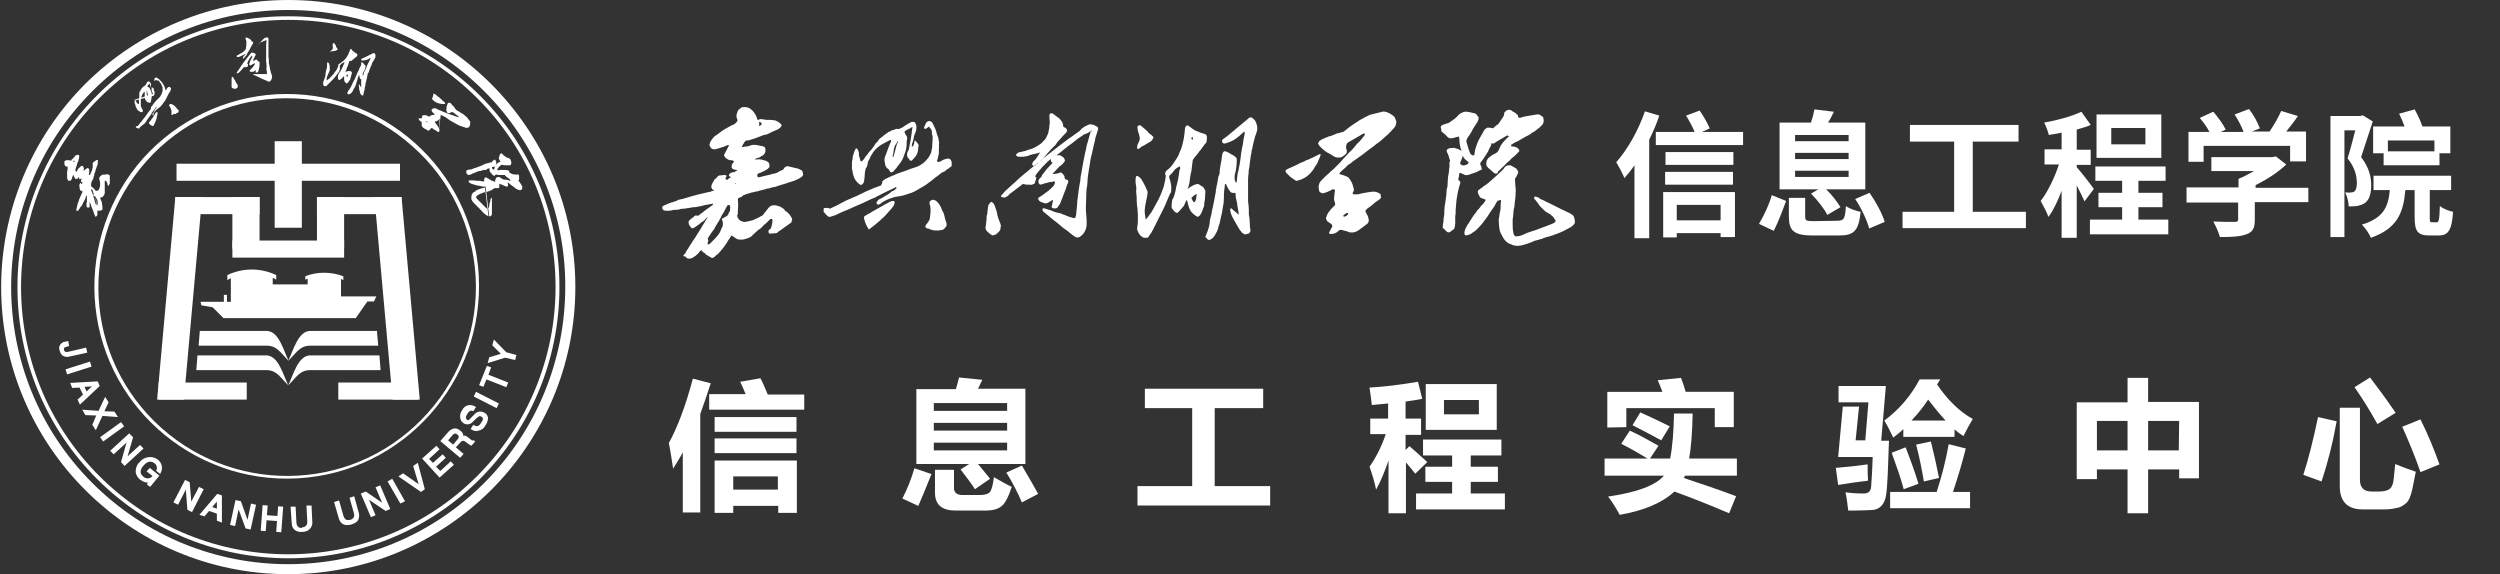 <?xml version="1.0" encoding="utf-8"?>
<!-- Generator: Adobe Illustrator 25.0.0, SVG Export Plug-In . SVG Version: 6.00 Build 0)  -->
<svg version="1.1" id="图层_1" xmlns="http://www.w3.org/2000/svg" xmlns:xlink="http://www.w3.org/1999/xlink" x="0px" y="0px"
	 viewBox="0 0 644.4 148" style="enable-background:new 0 0 644.4 148;" xml:space="preserve">
<rect x="0" y="0" width="644.4" height="148" fill="#333333" stroke="none"/>
<style type="text/css">
	.st0{fill:#FFFFFF;}
	.st1{fill-rule:evenodd;clip-rule:evenodd;fill:#FFFFFF;}
	.st2{fill:none;}
</style>
<path class="st0" d="M124.8,23.5c-27.9-27.9-73.1-27.9-101,0s-27.9,73.1,0,101s73.1,27.9,101,0c13.4-13.4,20.9-31.6,20.9-50.5
	C145.8,55,138.2,36.9,124.8,23.5 M74.3,0c40.9,0,74,33.2,74,74s-33.2,74-74,74c-40.9,0-74-33.2-74-74c0-19.6,7.8-38.5,21.7-52.4
	C35.9,7.8,54.7,0,74.3,0z"/>
<path class="st0" d="M106.3,37.7c-20-17.9-50.8-16.2-68.6,3.9s-16.2,50.8,3.9,68.7s50.8,16.2,68.7-3.9c8.6-9.6,13-22.3,12.3-35.1
	C121.8,58.3,116,46.2,106.3,37.7 M71.1,24.3c27.3-1.5,50.8,19.4,52.3,46.7s-19.4,50.8-46.7,52.3s-50.8-19.4-52.3-46.7
	c-0.7-13.1,3.8-26,12.5-35.8C45.7,31,58,25.1,71.1,24.3L71.1,24.3z"/>
<path class="st0" d="M22.3,100.9l1.4-1.3l-1.9,0.1L22.3,100.9z M55.9,131.1v-1.8l-1.2,1.4L55.9,131.1z M116.8,114.6l1.1-1.3
	c0.4-0.4,0.5-0.9,0-1.3s-0.8-0.3-1.2,0.1l-1.2,1.4L116.8,114.6z M17.8,89.2l-0.7,0.2c-0.5,0.1-0.7,0.3-0.6,0.8s0.5,0.6,1,0.5
	l4.7-1.1l0.3,1.3l-4.6,1c-0.5,0.2-1.1,0.1-1.7-0.2l0,0c-0.4-0.3-0.7-0.8-0.8-1.3c-0.4-0.8,0-1.8,0.9-2.2c0.1-0.1,0.2-0.1,0.4-0.1
	l0,0l0.9-0.2L17.8,89.2z M17.3,96.5l-0.4-1.3l6.3-2l0.4,1.3L17.3,96.5z M20.5,99.9l-1.9,0.1l-0.5-1.3l7.1-0.4l0.5,1.2l-5.1,4.8
	L20,103l1.4-1.3L20.5,99.9z M24.8,107.1L22,107l-0.8-1.4l4.2,0.3l1.7-3.6l0.9,1.4l-1.1,2.3l2.6,0.1l0.9,1.4l-4-0.3l-1.7,3.7
	l-0.9-1.4L24.8,107.1z M26.6,113.8l-0.8-1.1l5.4-3.9l0.8,1.1L26.6,113.8z M32.6,114.1l-3.3,3l-0.9-0.9l4.9-4.5l1,1l-1.4,4.9l3.2-2.9
	l0.9,0.9l-4.9,4.5l-0.9-1L32.6,114.1z M39.8,119.4c-1.1-0.8-2-0.3-2.8,0.6s-1.2,2,0,2.9c0.3,0.3,0.7,0.4,1.1,0.4
	c0.5,0,0.9-0.2,1.2-0.6l-1.5-1.2l0.8-0.9l2.5,2l-2.4,2.9l-0.8-0.6l0.2-0.5c-0.7,0-1.3-0.3-1.9-0.7c-0.6-0.4-1-1.1-1.2-1.8
	c-0.1-1,0.2-2.1,1-2.8l0,0c1.1-1.4,3.2-1.7,4.6-0.7l0,0c1.1,0.8,1.5,2.3,0.8,3.5l-0.1,0.3l-1-0.8v-0.2
	C40.6,120.6,40.4,119.8,39.8,119.4L39.8,119.4z M47.9,126.2l-2,3.9l-1.2-0.6l3-5.8l1.2,0.6l0.4,5l2-3.8l1.2,0.6l-3,5.9l-1.2-0.6
	L47.9,126.2z M53.9,131.7l-1.2,1.4l-1.3-0.4l4.6-5.4l1.2,0.4v7l-1.3-0.5v-1.8L53.9,131.7z M61.5,131.3l-0.9,4.3l-1.3-0.3l1.4-6.4
	l1.4,0.3l1.7,4.8l0.9-4.2l1.3,0.3l-1.4,6.4l-1.3-0.3L61.5,131.3z M71.4,134.3l-2.7-0.2l-0.2,2.8l-1.3-0.1l0.5-6.6l1.3,0.1l-0.2,2.5
	l2.7,0.2l0.2-2.5l1.3,0.1l-0.5,6.6l-1.3-0.1L71.4,134.3z M77.8,135.9c0.7,0.1,1.3-0.4,1.4-1.1c0-0.1,0-0.3,0-0.4l-0.2-4.1h1.3
	l0.2,4.2c0.1,0.7-0.2,1.4-0.7,1.9l0,0c-0.5,0.5-1.2,0.7-1.9,0.7c-0.6,0.1-1.3-0.1-1.8-0.4l0,0c-0.6-0.4-0.9-1.1-0.9-1.8l-0.3-4.3
	h1.3l0.2,4.1c0.1,0.9,0.5,1.4,1.4,1.4V135.9z M91.3,127.9l1.1,4c0.3,0.7,0.2,1.5-0.1,2.2l0,0c-0.4,0.6-1.1,0.9-1.8,1.1
	c-0.6,0.2-1.3,0.2-1.9,0l0,0c-0.7-0.3-1.1-0.9-1.3-1.7l-1.2-4.1l1.3-0.4l1.1,3.9c0.3,0.9,0.7,1.3,1.7,1.1c0.7-0.1,1.2-0.7,1.1-1.4
	c0-0.1-0.1-0.3-0.1-0.4l-1.1-3.9L91.3,127.9z M95.1,128.8l1.7,4l-1.2,0.5l-2.6-6.1l1.3-0.5l4.2,2.9l-1.7-4l1.2-0.5l2.6,6.1l-1.2,0.5
	L95.1,128.8z M104.4,129.2l-1.2,0.6l-3.3-5.7l1.2-0.7L104.4,129.2z M107.9,124.8l-1.4-4.7l1.2-0.8l1.8,6.8l-1,0.7l-5.8-4l1.2-0.8
	L107.9,124.8z M110.6,118.3l1,1l2.5-2.2l0.8,0.9l-2.5,2.3l1.1,1.1l2.7-2.5l0.8,0.9l-3.7,3.3l-4.5-4.9l3.7-3.3l0.8,0.9L110.6,118.3z
	 M119.4,112.3c0.4-0.1,0.9,0.1,1.2,0.4l0.9,0.7l0,0c0.1,0.1,0.2,0.2,0.4,0.1h0.2l0.4,0.3l-1,1.1l-0.2-0.1c-0.5-0.3-0.9-0.6-1.3-0.9
	l0,0c-0.3-0.3-0.7-0.4-1.1-0.1c-0.1,0.1-0.1,0.1-0.2,0.2l-1.2,1.3l2,1.7l-0.9,1l-5.1-4.3l2-2.3c0.3-0.4,0.8-0.7,1.3-0.9
	c0.6-0.2,1.2,0,1.7,0.4C119.2,111.3,119.4,111.8,119.4,112.3L119.4,112.3z M120.4,106.8c-0.3,0.5-0.5,1,0,1.4
	c0.3,0.2,0.5,0.1,0.7-0.2l0,0l1.3-1.3c0.6-0.7,1.7-0.8,2.5-0.3c0.6,0.3,0.9,0.9,0.9,1.5l0,0c-0.1,0.6-0.3,1.3-0.7,1.8
	c-0.4,0.7-0.9,1.1-1.7,1.3c-0.6,0.2-1.3,0.1-1.9-0.3l-0.2-0.1l0.7-1.1l0.2,0.1c0.8,0.5,1.3,0.2,1.8-0.6c0.5-0.7,0.7-1.2,0.1-1.6
	c-0.2-0.1-0.4-0.2-0.6-0.1c-0.3,0.2-0.6,0.4-0.8,0.6l-0.9,0.9l0,0c-0.6,0.6-1.5,0.8-2.3,0.3c-0.6-0.4-0.9-1-0.9-1.7
	c0-0.6,0.1-1.1,0.5-1.6c0.5-1.2,1.8-1.7,3-1.2c0.1,0.1,0.3,0.1,0.4,0.2l0.2,0.1L122,106l-0.2-0.1c-0.5-0.2-1,0.2-1.3,0.7
	L120.4,106.8z M128.6,104l-0.6,1.2l-5.9-3l0.6-1.2L128.6,104z M125.9,96.6l5.1,2l-0.5,1.2l-5.1-2l-0.8,1.9l-1.1-0.4l2-5l1.1,0.4
	L125.9,96.6z M130.2,92.2l-4.5,1.4l0.4-1.5l3-0.9l-2.2-2.2l0.4-1.5l3.2,3.3l2.6,0.7l-0.3,1.3L130.2,92.2z"/>
<path class="st0" d="M123,25.3c-26.9-26.9-70.5-26.9-97.4,0s-26.9,70.5,0,97.4s70.5,26.9,97.4,0c12.9-12.9,20.2-30.4,20.2-48.7
	S136,38.2,123,25.3 M74.3,4.2c38.6,0,69.9,31.3,69.9,69.8c0,38.6-31.3,69.9-69.8,69.9c-38.6,0-69.9-31.3-69.9-69.9
	c0-18.5,7.4-36.3,20.5-49.4C38,11.5,55.8,4.1,74.3,4.2L74.3,4.2z"/>
<path class="st0" d="M22.2,47.3L22.2,47.3C22.2,47.3,22.2,47.2,22.2,47.3L22.2,47.3C22.2,47.2,22.2,47.2,22.2,47.3 M23.9,49.3
	L23.9,49.3c0,0,0,0.1,0.1,0.2l0.1,0.2c0,0.1,0,0.2,0,0.3s0,0.2,0,0.3s0,0.1,0,0.2s0.1,0,0.2,0c0.1,0.1,0.3,0.2,0.4,0.3v0.1
	c0.1,0.2,0.2,0.3,0.3,0.5c0,0.1,0.1,0.2,0.1,0.2c0,0.2,0.1,0.4,0.1,0.6c0,0.2,0,0.4,0.1,0.7c0,0.1,0,0.2,0,0.2 M25.1,53L25,52.8
	c0-0.1-0.1-0.1-0.2-0.1h-0.1c-0.1-0.3-0.2-0.7-0.3-1c0-0.1-0.1-0.2-0.1-0.3L24.2,51c0-0.2-0.1-0.3-0.2-0.5c0-0.1,0-0.1,0-0.2
	l-0.2-0.5c0-0.2-0.2-0.5-0.3-0.7c-0.1-0.2,0-0.1,0.1-0.3h0.1c0.1,0.1,0.1,0.2,0.2,0.3L25.1,53z M19,41.7L19,41.7l-0.1-0.1l-0.1-0.1
	l0.3-0.1l0.1,0.1c0,0.1,0,0.2,0,0.3L19,41.7z M25.1,41.2l-0.3,0.1c-0.1,0.1-0.2,0.1-0.3,0.2L24,41.9c-0.1,0-0.1,0.1-0.1,0.2
	c0,0.1,0,0.2,0,0.3s0,0.2,0,0.3s0,0.1,0,0.2c0,0.2,0,0.4-0.1,0.5c0,0.1,0,0.1,0,0.2c-0.1,0.2-0.1,0.4-0.2,0.5c0,0.1-0.1,0.2-0.1,0.3
	c-0.2,0.3-0.2,0.5-0.3,0.7c-0.1,0-0.2,0-0.3-0.1c0,0,0-0.1,0-0.2c0.1-0.2,0.1-0.3,0.1-0.5s0-0.4,0-0.5c0-0.3,0-0.2-0.2-0.4
	c-0.1-0.1-0.3-0.1-0.4,0l-0.3,0.2c-0.2,0.1-0.4,0.3-0.5,0.5l-0.1,0.1l0,0l0,0c0.1-0.1,0.1-0.3,0.1-0.4c0-0.1,0-0.3,0-0.4
	c0-0.2-0.1-0.5-0.3-0.6c-0.2-0.1-0.2-0.1-0.4,0l-0.3,0.3c-0.3,0.2-0.5,0.4-0.6,0.7c-0.1,0.2-0.2,0.4-0.3,0.5l0,0h-0.1
	c0-0.1-0.1-0.2-0.1-0.3c-0.1-0.1-0.1-0.3,0-0.5l0,0c0.1-0.4,0.3-0.8,0.4-1.3c0-0.2,0.1-0.3,0.2-0.5l0,0c0.1-0.1,0.1-0.2,0.1-0.3
	l0.1-0.4c0.1-0.2,0.1-0.4,0.1-0.6c0-0.1,0-0.2,0-0.3s0-0.1-0.2-0.2h-0.1L19.6,40c-0.1,0-0.2,0.1-0.2,0.2c-0.1,0.1-0.3,0.3-0.4,0.4
	c0,0.1-0.1,0.1-0.1,0.2l-0.4,0.3c-0.1,0.1-0.1,0.1-0.1,0.2c0,0,0,0,0,0.1h-0.2c-0.2-0.1-0.3-0.1-0.5-0.1h-0.5c-0.1,0-0.2,0-0.2,0
	c-0.1,0.1-0.3,0.2-0.4,0.3v0.1c0,0.2,0,0.3,0,0.5c0,0.1,0,0.2,0.1,0.3v0.1c0.1,0.2,0.2,0.3,0.4,0.3h0.2c0,0,0.1,0,0.1,0.1
	c0.1,0.2,0.1,0.4,0,0.5v0.1c0,0.2,0,0.5-0.1,0.7s0,0.3,0,0.5s0,0.3,0,0.4c0,0.2,0,0.5,0,0.7s0.1,0.3,0.2,0.5c0,0.1,0.1,0.2,0.3,0.2
	c0.1,0,0.2,0,0.3,0c0.2-0.1,0.3-0.3,0.4-0.5l0,0c0.1-0.3,0.2-0.6,0.3-0.9c0,0,0-0.1,0.1-0.1l0,0l0.5,1c0.3,0,0.3,0,0.4,0
	c0.2,0,0.3-0.1,0.4-0.3c0-0.1,0.1-0.1,0.2-0.2c0,0,0,0.1,0,0.2s0,0.1,0,0.2v0.1l0.1,0.1c0.2,0,0.3-0.1,0.4-0.2H21c0,0.1,0,0.2,0,0.3
	c-0.1,0.1-0.2,0.3-0.1,0.4l0,0c0,0.1,0,0.2,0.1,0.2h0.1h0.1l0,0c0,0.1,0,0.2,0,0.3s0,0.1,0,0.2c-0.2,0-0.2,0-0.3-0.1s0-0.1,0-0.2
	c-0.1,0-0.2,0.1-0.3,0.2c0,0.1-0.1,0.2-0.1,0.3c-0.1,0.1-0.1,0.3,0,0.4c0,0.1,0,0.1,0,0.2c0,0.1,0,0.1,0,0.2c0,0.1,0.1,0.3,0.1,0.4
	c0,0.1,0.1,0.1,0.1,0.2c0,0.1,0.1,0.2,0.3,0.2c0.1,0,0.1,0,0.2,0h0.1c-0.1,0.1-0.1,0.1-0.1,0.2c0,0.1,0,0.2,0,0.3l0,0
	c-0.1,0.1-0.1,0.2-0.2,0.3c-0.2,0.5-0.4,1-0.6,1.4l-0.1,0.4c-0.1,0.1-0.1,0.2-0.1,0.3l0,0c-0.1,0.1-0.1,0.3-0.2,0.4v0.1
	c0,0.2-0.1,0.3-0.1,0.5c0,0.1-0.1,0.3-0.1,0.4c-0.1,0.2-0.1,0.3-0.1,0.5c0,0.1,0,0.1,0,0.2v0.1c0.1,0.1,0.3,0.1,0.4,0
	c0.2-0.2,0.3-0.3,0.4-0.5c0-0.1,0-0.1,0.1-0.2c0.1-0.2,0.2-0.3,0.4-0.5c0.1-0.1,0.1-0.2,0.2-0.3l0.3-0.7l0.2-0.3
	c0-0.1,0.1-0.1,0.1-0.2c0.1-0.1,0.1-0.3,0.2-0.4c0.1-0.1,0.1-0.3,0.1-0.4l0,0c0.1-0.2,0.2-0.4,0.3-0.5l0,0l0,0c0,0,0,0.1,0,0.2v1
	c0,0.2,0,0.4,0,0.6s0,0.1,0,0.1c-0.1,0-0.2,0.2-0.1,0.3c0,0.1,0,0.2,0,0.3s0,0.2,0,0.3s0,0.1,0,0.2c0.1,0.1,0.2,0.1,0.3,0.2l0,0h0.3
	c0.1,0,0.2-0.1,0.2-0.2c0-0.3,0-0.6,0-0.9v-0.1c0-0.1,0-0.3,0-0.4v-0.2l0,0c0,0.1,0,0.2,0,0.3s0.1,0.2,0.1,0.2
	c0.1,0.3,0.2,0.5,0.3,0.8c0.1,0.3,0.1,0.4,0.2,0.6c0.1,0.2,0.2,0.5,0.3,0.7c0.1,0.3,0.1,0.4,0.2,0.6c0.1,0.2,0.1,0.5,0.3,0.7v0.1
	v0.2l0,0l0,0c0-0.1,0.1-0.1,0.1-0.1s0.1,0,0.2,0c0.1-0.1,0.2-0.2,0.3-0.4c0-0.3,0-0.6,0-0.8l0,0c0,0,0-0.2,0-0.3c0.1,0,0.3,0,0.5,0
	l0,0c0.1,0,0.2,0,0.3,0c0.1-0.1,0.3-0.1,0.4-0.2c0.1,0,0.1-0.1,0.1-0.2c0-0.1,0-0.2,0-0.4c0-0.3,0-0.5-0.1-0.8c0-0.1,0-0.2,0-0.3
	c0-0.2-0.1-0.4-0.2-0.6c0-0.2-0.1-0.3-0.2-0.5c0-0.1-0.1-0.2-0.1-0.3c0.1,0,0.1-0.1,0.2-0.1s0.2-0.1,0.3-0.1c0.1,0,0.1,0,0.2-0.1
	c0.2-0.2,0.3-0.4,0.4-0.6c0-0.1,0.1-0.2,0.1-0.3s0-0.2,0-0.3s0-0.2,0-0.3v-0.5c0-0.1,0-0.2,0-0.3c0,0,0,0,0-0.1v-0.6v-0.2
	c0-0.1,0-0.2,0-0.3s0-0.3,0-0.4c0,0,0,0,0-0.1s0.1-0.2,0.2-0.1c0.1,0,0.1,0.1,0.2,0.1l0.1,0.2l0.1,0.2c0,0.1,0.1,0.2,0.1,0.2
	s0,0.1,0,0.2v0.1c0,0.1,0.1,0.1,0.1,0.2c0.1,0.1,0.2,0.1,0.2,0l0,0c0.1-0.1,0.2-0.3,0.3-0.5c0-0.1,0-0.2,0-0.2c0-0.1,0-0.1,0-0.2
	v-0.7c0-0.2,0-0.5,0-0.7s0-0.2,0-0.2c0-0.1-0.1-0.2-0.3-0.3c-0.3-0.1-0.6-0.1-1,0h-0.1c-0.1,0-0.2,0-0.3,0c0,0-0.2,0-0.3,0.1
	L26,45.3c-0.1,0.1-0.2,0.2-0.3,0.3c-0.1,0.1-0.1,0.2-0.1,0.3s0,0.2,0,0.3s0.1,0.4,0.2,0.7c0,0.1,0,0.2,0,0.3c0,0,0,0,0,0.1
	s0,0.1,0,0.2c0,0.1,0,0.3,0,0.4c0,0.2-0.1,0.3-0.1,0.4l-0.2,0.5v0.1c-0.2,0.2-0.4,0.3-0.6,0.3s-0.4-0.1-0.4-0.3l0,0
	c0,0-0.2,0-0.2-0.2s0,0,0,0c-0.3-0.2-0.5-0.5-0.8-0.7l-0.1-0.1l0,0c0.1-0.1,0.1-0.3,0.1-0.5v-0.1c0-0.2,0.1-0.4,0.2-0.6
	c0-0.1,0.1-0.2,0.1-0.2c0.1-0.2,0.2-0.4,0.3-0.6c0,0,0,0,0-0.1v-0.1l0.1-0.3c0.1-0.1,0.1-0.3,0.1-0.4v-0.1v-0.1l0.1-0.2
	c0.1-0.2,0.2-0.3,0.2-0.5c0,0,0,0,0-0.1v-0.1l0.3-0.8c0-0.2,0.1-0.3,0.2-0.5s0.1-0.3,0.1-0.5c0-0.1,0-0.3,0-0.4v-0.1
	C25.3,41.4,25.3,41.3,25.1,41.2L25.1,41.2z"/>
<path class="st0" d="M37.8,23.3L37.8,23.3c0,0.1,0,0.2,0,0.4c0,0.2,0,0.4,0,0.5c0.1,0.2,0.1,0.4,0.2,0.6c0,0,0,0,0.1,0.2
	c0-0.2,0-0.5,0-0.6c-0.1-0.3-0.1-0.5-0.2-0.8c0-0.1,0-0.1,0-0.2 M39.5,24.2c-0.2-0.2-0.3-0.4-0.3-0.6l-0.1-0.3
	c0-0.2-0.1-0.4-0.2-0.6s-0.1-0.5-0.2-0.7c-0.1-0.2-0.1-0.4-0.2-0.5l0,0l-0.1,0.2c-0.1,0-0.1,0.1-0.2,0.2L38,22.2v0.1l0.3,0.2
	c0.1,0,0.2,0.1,0.3,0.3c0,0.1,0.1,0.3,0.2,0.4c0.1,0.2,0.2,0.5,0.3,0.7c0,0.4,0,0.8,0,1.2c0,0.1-0.1,0.3-0.1,0.5l0,0
	c0,0.2-0.1,0.3-0.1,0.5l-0.1,0.3c0,0.1-0.1,0.1-0.3,0.1l-0.2-0.1c0,0-0.1-0.1-0.2,0s0,0,0,0c-0.2-0.1-0.3-0.2-0.4-0.4l0,0
	c-0.3-0.3-0.4-0.6-0.4-0.9c0-0.2,0-0.3,0-0.5v-0.5c0-0.1,0-0.2,0-0.3v-0.1c0,0,0,0-0.1,0s-0.3,0.3-0.4,0.5c-0.1,0.1-0.1,0.2-0.2,0.3
	v0.1c-0.1,0.3-0.2,0.5-0.3,0.9c0,0.2,0,0.5,0,0.7v0.1c0,0.1,0,0.2,0,0.3c0,0,0,0.1,0,0.2s0,0.1,0,0.2v0.1c0,0.1,0,0.2,0,0.2
	c0,0.2,0.1,0.4,0.2,0.5c0.1,0.2,0.2,0.4,0.3,0.6c0.1,0.1,0,0.3-0.1,0.5h-0.4c-0.3-0.1-0.5-0.3-0.8-0.5c-0.1-0.1-0.2-0.2-0.2-0.3
	l-0.1-0.2l-0.1-0.2c0-0.1-0.2-0.3-0.2-0.5v-0.1c0-0.2-0.1-0.3-0.2-0.5c0,0,0,0,0-0.1c0-0.2,0-0.5,0-0.7v-0.1 M34.8,25.9
	c0.2,0.1,0.3,0.2,0.4,0.4v0.1c0,0.1,0.1,0.2,0.2,0.2l0.2,0.2c0,0,0.1,0,0.2,0c0-0.1,0-0.2,0-0.2c0-0.1,0-0.1,0-0.2s0-0.2,0-0.4
	c0-0.1,0-0.3,0-0.4v-0.1c0-0.2,0.1-0.3,0.1-0.5c0-0.1,0-0.2,0-0.3c0-0.1,0-0.2,0-0.3c0-0.1,0-0.1,0-0.2s0-0.1,0-0.2s0.1-0.3,0.2-0.5
	l0.3-0.5c0-0.1,0.1-0.1,0.1-0.2l0.1-0.1l0,0c0.1-0.1,0.2-0.2,0.3-0.3l0.1-0.1c0.1,0,0.2-0.1,0.3-0.2c0.2-0.1,0.3-0.3,0.4-0.5
	c0.1-0.2,0.2-0.4,0.3-0.5c0,0,0.1-0.1,0.2-0.1c0.1,0,0.1,0,0.2,0c0.2,0.1,0.3,0.2,0.4,0.4l0,0c0.1,0.2,0.2,0.4,0.1,0.6
	c0,0.1,0,0.2,0,0.3c0,0.1,0,0.2,0,0.3c0,0.1,0.1,0.3,0.1,0.5c0,0,0.1,0,0.1-0.1s0-0.3,0-0.4c0,0,0,0,0-0.1c0.2,0.1,0.4,0.1,0.5,0.3
	c0,0.1,0,0.1,0,0.2c0.1,0.2,0.1,0.4,0.2,0.6c0.1,0.2,0.1,0.4,0,0.6c0,0.1,0,0.1,0,0.2s-0.2,0.3-0.3,0.3l0,0L34.8,25.9z M44.2,29.6
	c0-0.1,0-0.1,0-0.2s0-0.1,0-0.2s0-0.1,0-0.2s0-0.3,0-0.4s0-0.2-0.1-0.4c-0.1-0.2-0.2-0.5-0.3-0.7c-0.1-0.1-0.1-0.2-0.2-0.2v-0.1
	v-0.1c0-0.1,0.2-0.3,0.3-0.3c0.2,0,0.3,0,0.5,0.1s0.4,0.3,0.6,0.4l0.1,0.1c0.1,0.1,0.2,0.2,0.3,0.3l0.2,0.3l0.3,0.3
	c0,0,0.1,0,0.1,0.1c0.1,0.1,0.1,0.3,0,0.4L45.9,29c0,0.1-0.1,0.1-0.2,0.1c-0.1,0-0.2,0.1-0.2,0.1l0,0l-0.3,0.2H45h-0.1
	c-0.1,0-0.1,0-0.2,0h-0.1C44.5,29.7,44.3,29.8,44.2,29.6C44.1,29.7,44.1,29.6,44.2,29.6L44.2,29.6z M39.3,32.5L39.3,32.5
	c-0.4-0.2-0.7-0.4-0.9-0.7c0-0.1,0-0.1,0-0.2l0.3-0.4c0.1-0.1,0.1-0.1,0.2-0.2c0-0.1,0.1-0.1,0.1-0.2c0.2-0.3,0.5-0.6,0.7-1
	c0.1-0.2,0.2-0.3,0.3-0.5c0-0.1,0.1-0.1,0.1-0.2c0.1-0.1,0.2-0.2,0.3-0.2s0.1,0,0.2,0c0,0.1,0,0.3,0,0.4c0,0.2,0,0.4-0.1,0.5
	c0,0.1-0.1,0.3-0.1,0.5s-0.1,0.5-0.2,0.7c0,0.2-0.1,0.3-0.2,0.5s-0.3,0.6-0.4,0.9C39.4,32.4,39.3,32.5,39.3,32.5
	C39.2,32.5,39.2,32.5,39.3,32.5L39.3,32.5z M40,20.6v0.1c0,0.1-0.1,0.1-0.1,0.2h-0.1l0,0v-0.1c0-0.1,0-0.2,0-0.4
	c0-0.2,0.2-0.4,0.3-0.4l0,0h0.2h0.1c0.2,0.2,0.5,0.3,0.7,0.5c0.1,0.1,0.2,0.3,0.4,0.4c0.1,0.1,0.2,0.3,0.3,0.4s0.1,0.2,0.2,0.3
	c0.1,0.1,0.1,0.2,0.2,0.4l0.2,0.3l0.1,0.3c0.1,0.2,0.1,0.4,0.1,0.6h0.1c0.1,0,0.2-0.1,0.2-0.1V23c0.1-0.2,0.2-0.3,0.4-0.5l0.2-0.1
	c0.1,0,0.2,0,0.3,0c0.1,0.1,0.2,0.3,0.3,0.4v0.1c0,0-0.1,0.1,0,0.2s0,0,0,0c-0.1,0.1-0.2,0.2-0.2,0.4c0,0.1-0.1,0.2-0.2,0.3
	l-0.1,0.1l-0.3,0.6c-0.1,0.3-0.3,0.5-0.4,0.8c-0.2,0.4-0.4,0.8-0.7,1.1c-0.2,0.3-0.4,0.6-0.6,0.8c-0.2,0.3-0.5,0.5-0.8,0.7
	s-0.6,0.5-0.9,0.8c-0.1,0.2-0.3,0.4-0.3,0.5v0.1v0.4c-0.2,0-0.3,0-0.3,0c0-0.1,0-0.1,0-0.2s0-0.2,0.1-0.3l0.1-0.1
	c0.1-0.2,0.2-0.4,0.3-0.6s0.2-0.4,0.3-0.5l0.1-0.1c0.1-0.1,0.1-0.2,0.2-0.4l0,0l0,0c-0.1,0-0.1,0-0.2,0.1l-0.5,0.7l-0.2,0.3
	l-0.4,0.5v0.1L39,29.4l-0.2,0.3c-0.2,0.2-0.4,0.5-0.5,0.7c-0.2,0.2-0.4,0.5-0.5,0.7s-0.3,0.5-0.5,0.7l-1,0.8L36,32.9V33
	c0,0.1-0.1,0.1-0.2,0.1s-0.2,0-0.2,0l-0.5-0.2L35,32.7v-0.1l0,0l0.3-0.1c0,0,0.1,0,0.2,0l0.4-0.5c0.1-0.2,0.3-0.4,0.5-0.6l0.3-0.4
	c0.1-0.2,0.3-0.4,0.4-0.5c0.3-0.4,0.5-0.7,0.8-1.1s0.3-0.5,0.5-0.7l0.4-0.5l0.1-0.1c0-0.1,0-0.3,0-0.4s0.1-0.2,0.2-0.3l0.6-0.8
	c0.2-0.2,0.3-0.4,0.5-0.6s0.4-0.4,0.6-0.6c0.1-0.1,0.3-0.3,0.4-0.4s0.2-0.3,0.3-0.5c0.2-0.3,0.3-0.7,0.4-1c0-0.2,0-0.5,0-0.7v-0.2
	c0-0.2-0.1-0.3-0.2-0.5c0-0.2-0.1-0.3-0.2-0.5c-0.1-0.1-0.2-0.3-0.3-0.4l0,0c0,0-0.2-0.3-0.3-0.4c-0.4-0.1-0.8-0.2-1.2-0.1L40,20.6z
	"/>
<path class="st0" d="M63.4,13.8L63.4,13.8l-0.7,0.4l-0.2,0.1h-0.1c-0.2,0.1-0.4,0.2-0.6,0.3c-0.1,0-0.3,0.1-0.4,0.1h-0.2
	c-0.1,0-0.2-0.1-0.2-0.2v-0.1c0.1-0.1,0.2-0.2,0.3-0.2c0.2-0.1,0.4-0.2,0.5-0.3l0.2-0.1c0.4-0.2,0.7-0.4,1-0.7
	c0.2-0.2,0.3-0.4,0.4-0.6c0-0.1,0-0.2,0-0.3c0.1-0.2,0.1-0.5,0.1-0.7s0-0.4,0-0.6c0-0.1,0-0.2,0-0.3c0-0.2-0.1-0.3-0.2-0.5
	c0-0.1,0-0.2,0-0.2c0-0.1,0-0.1,0-0.2h0.1c0.1,0,0.2,0,0.3,0c0.1,0.1,0.3,0.1,0.4,0.2c0.2,0.1,0.4,0.2,0.6,0.4
	c0.1,0.1,0.1,0.1,0.1,0.2c0,0,0,0.1,0.1,0.2c0.1,0,0.2,0.1,0.3,0.1c0.1,0.1,0.1,0.3,0,0.4l0,0l-0.4,0.7l-0.3,0.6
	c0,0.1-0.2,0.3-0.2,0.4c-0.1,0.2-0.3,0.4-0.4,0.6c-0.1,0.2-0.3,0.4-0.3,0.6c-0.1,0.1-0.1,0.3-0.3,0.4c-0.1,0.1-0.1,0.1-0.2,0.2
	c0,0.1-0.1,0.1-0.2,0.2c0,0,0,0,0,0.1s-0.1,0.1-0.2,0.1c-0.1,0-0.1-0.1-0.1-0.1l0,0c0-0.1,0-0.2,0.1-0.3v-0.1
	C63.1,14.3,63.2,14,63.4,13.8L63.4,13.8 M60.6,22.9h-0.2c-0.2-0.1-0.3-0.1-0.5-0.2c-0.1,0-0.2-0.2-0.2-0.3s0,0,0,0
	c0-0.1,0-0.1,0-0.2c0-0.2,0-0.4,0-0.6c0-0.1,0-0.1,0-0.2s0-0.1,0-0.2v-0.1c0-0.1,0-0.3,0-0.5c0-0.1,0-0.3,0-0.5l0,0
	c0,0,0-0.1,0.1-0.2s0,0,0-0.1c0.2,0,0.3,0.1,0.4,0.3c0.1,0.2,0.2,0.4,0.3,0.5s0.1,0.2,0.2,0.4c0,0.1,0.1,0.2,0.1,0.2
	c0,0.1,0.1,0.2,0.2,0.3l0.1,0.2c0.1,0.1,0.2,0.3,0.2,0.4 M61.3,22.1c0,0.2,0,0.3-0.1,0.5L61,22.8c-0.3,0-0.3,0-0.4,0.1L61.3,22.1z
	 M68,10.6c-0.1,0-0.2,0-0.3,0.1c0,0.1-0.1,0.1-0.2,0.1l-0.2,0.1c0,0-0.2,0-0.2,0.1s-0.1,0.1-0.2,0.2c-0.2,0.2-0.4,0.4-0.6,0.6
	c-0.2,0.2-0.3,0.4-0.5,0.6L65.3,13c-0.1,0.1-0.3,0.3-0.4,0.5v0.1c0.1,0,0.1,0,0.2,0s0.1,0,0.2,0l0.3,0.1c0.1,0.1,0.2,0.1,0.3,0.3
	c0,0.1,0,0.2,0,0.2c-0.1,0.2-0.2,0.3-0.3,0.5v0.1c-0.2,0.3-0.3,0.5-0.4,0.8v0.1c0.2-0.1,0.3-0.1,0.5-0.2l0.2-0.1
	c0.1-0.1,0.2-0.1,0.3,0l0.1,0.1c0.1,0.1,0.1,0.1,0.2,0.2c0,0.1,0.1,0.2,0.2,0.2l0,0c0.1,0,0.1,0,0.2,0c0,0.1,0,0.2,0,0.2
	c0,0.2,0,0.4,0,0.5s0,0.1,0,0.2c0,0.4-0.1,0.7-0.2,1c0,0,0,0.1,0,0.2c0,0.2-0.1,0.3-0.2,0.5c0,0.1-0.1,0.1-0.2,0.2
	c-0.1,0-0.2,0-0.3,0c-0.1,0-0.1,0-0.1-0.1s0-0.4,0-0.5c0-0.2,0,0,0-0.1c-0.1,0.1-0.2,0.2-0.3,0.3c-0.1,0.1-0.2,0.1-0.3,0.2
	c-0.1,0-0.2,0-0.3,0h-0.3c-0.1,0-0.2,0-0.3-0.1s-0.1-0.2,0-0.3c0.1,0,0.1-0.1,0.2-0.2s0.3-0.3,0.4-0.4c0.2-0.2,0.4-0.5,0.6-0.8
	c0.1-0.1,0.1-0.2,0.1-0.3v-0.1h-0.1c-0.1,0.1-0.1,0.1-0.2,0.1l0,0c-0.2,0.1-0.5,0.3-0.7,0.4c-0.1,0.1-0.2,0.1-0.3,0
	c0,0,0-0.1-0.1-0.1c-0.1-0.1-0.1-0.2,0-0.4c0-0.1,0.1-0.2,0.1-0.3l0,0v-0.1c0.1-0.2,0.2-0.4,0.3-0.6c0.1-0.3,0.3-0.5,0.4-0.7
	s0,0,0,0s-0.2,0-0.2-0.1v-0.2c-0.5,0.6-0.9,1.3-1.2,2.1l0,0c0,0,0.1,0,0.2,0.1c0,0.1,0,0.1,0,0.2s0,0.2,0,0.2s0,0.1,0,0.2
	c-0.1,0.1-0.3,0.2-0.4,0.2h-0.2c-0.1,0-0.2,0-0.3,0s-0.2,0-0.2,0s0,0,0,0.1c-0.3,0.3-0.5,0.6-0.8,0.9c-0.1,0.1-0.2,0.2-0.3,0.3
	c-0.1,0.1-0.2,0.2-0.3,0.2c-0.1,0.1-0.3,0.1-0.4,0.1v-0.1l0,0c0.1-0.3,0.3-0.5,0.5-0.8l0.6-0.9c0-0.1,0.1-0.1,0.1-0.2l0.8-1.1
	l0.4-0.5c0.1-0.2,0.3-0.3,0.4-0.5c0.1-0.2,0.5-0.6,0.8-1l1.1-1.3l0.8-0.9l0.1-0.1c0.2-0.3,0.4-0.5,0.7-0.8c0.1-0.1,0.2-0.2,0.3-0.3
	c0.1-0.2,0.2-0.3,0.4-0.4l0.2-0.2c0.1-0.1,0.2-0.1,0.3-0.1c0.2-0.1,0.4-0.1,0.5,0c0.1,0,0.2,0.1,0.2,0.3l0,0v0.8v0.4
	c0,0.6,0,1.1,0,1.7c0,0.2,0,0.3,0,0.5c0,0.4,0,0.8,0,1.2c0,0.3,0.1,0.5,0.1,0.8c0,0.2,0,0.4,0,0.6c0,0.2,0,0.5,0.1,0.7
	s0.1,0.7,0.2,1.1c0.1,0.3,0.1,0.5,0.2,0.8s0.2,0.6,0.3,0.9c0.1,0.4,0,0.7-0.2,1.1c-0.1,0.1-0.1,0.2-0.2,0.3
	c-0.1,0.1-0.3,0.2-0.5,0.1h-0.1l-0.6-0.3L68,20.5l-0.5-0.2L66.9,20l-0.4-0.2l-0.8-0.4h-0.2c-0.1,0-0.2-0.1-0.2-0.2s0-0.1,0.1-0.1
	s0.1,0,0.2,0c0.2,0,0.4,0,0.7,0c0.3,0,0.5,0,0.8,0c0.1,0,0.2,0,0.3,0h0.2h0.3c0.2,0,0.5,0,0.7,0h0.1h0.1c0-0.1,0-0.2,0-0.3
	c0-0.3,0-0.5-0.1-0.8s0-0.4,0-0.5c0-0.2,0-0.4,0-0.6s0-0.7-0.1-1.1s0-0.3,0-0.5s0-0.3,0-0.5s0-0.3,0-0.5s0-0.4,0-0.6v-0.8
	c0-0.1,0-0.1,0-0.2c0-0.3,0-0.5,0-0.8s0-0.3,0-0.4c0-0.4,0.1-0.8,0.1-1.2L68,10.6z"/>
<path class="st0" d="M90.9,13.6L90.9,13.6c-0.1,0-0.1,0.1-0.1,0.1c0,0.1,0,0.1,0.1,0.2c0-0.1,0-0.1,0-0.1
	C90.9,13.7,90.9,13.6,90.9,13.6 M89.9,19.2L89.9,19.2c-0.2,0-0.4,0.1-0.6,0.2c0,0.1,0,0.3,0.1,0.4c0,0,0.1,0.1,0.1,0l0,0
	c0.1-0.1,0.1-0.2,0.2-0.3c0-0.1,0-0.1,0-0.2C89.8,19.3,89.8,19.2,89.9,19.2L89.9,19.2L89.9,19.2z M89.7,23.5l0.3-0.4
	c0.1-0.2,0.3-0.4,0.4-0.6l0,0c0.1-0.1,0.1-0.3,0.2-0.4c0.1-0.2,0.2-0.5,0.3-0.7c0.3-0.5,0.5-1,0.8-1.6c0-0.1,0.1-0.2,0.1-0.3
	c0.1-0.1,0.1-0.3,0.2-0.4c0,0,0,0,0-0.1l0.3-0.6c0-0.1,0.1-0.1,0.1-0.2c0.1-0.2,0.2-0.3,0.2-0.5l0.3-0.6c0.1-0.1,0.2-0.3,0.2-0.5
	c0-0.1,0-0.2,0-0.2c0-0.1,0-0.1,0-0.2c0,0,0,0,0-0.1c0.1-0.1,0.2-0.1,0.3,0c0.1,0.1,0.3,0.2,0.4,0.4c0,0.1,0.1,0.1,0.2,0.2
	s0.2,0.2,0.2,0.3c0.1,0.1,0.1,0.2,0,0.3c-0.1,0.4-0.2,0.8-0.4,1.1l-0.2,0.3c-0.1,0.2-0.2,0.4-0.1,0.6c0,0.1,0,0.1,0,0.2
	c0,0,0,0,0,0.1s0-0.1,0.1-0.2s0.2-0.5,0.2-0.7s0,0,0,0c0.2-0.3,0.3-0.5,0.4-0.8c0.2-0.3,0.3-0.7,0.4-1c0.1-0.2,0.2-0.4,0.3-0.6
	c0.1-0.2,0.2-0.4,0.3-0.6l0.3-0.6c0-0.1,0-0.1,0-0.2l0,0L95,15.2l-0.4,0.2c-0.3,0.1-0.7,0.2-1,0.2c-0.1,0-0.2,0-0.3,0
	c-0.1,0-0.2-0.1-0.2-0.3v-0.1l0.2-0.1c0.4-0.1,0.8-0.4,1.1-0.5l0.6-0.3l0.8-0.4l0.4-0.2h0.1c0.1,0,0.1,0,0.2,0
	c0.2,0.2,0.3,0.4,0.3,0.6v0.1c0,0.3-0.1,0.6-0.3,0.9l-0.3,0.5c-0.2,0.2-0.3,0.5-0.4,0.8v0.1c0,0.1,0,0.1,0,0.2v-0.2
	c-0.2,0.3-0.3,0.6-0.4,0.9s-0.2,0.5-0.3,0.8s0,0.3-0.2,0.4s-0.1,0.5-0.2,0.7l-0.4,1.8c-0.1,0.2-0.1,0.3-0.1,0.5
	c0,0.3-0.1,0.5-0.2,0.8c0,0.1,0,0.1,0,0.2c0,0.2,0,0.4-0.1,0.6s-0.2,0.6-0.2,0.9c0,0.1-0.1,0.3-0.2,0.3h-0.1h-0.3h0.2
	c-0.1-0.1-0.2-0.2-0.3-0.3c-0.1-0.1-0.1-0.2-0.2-0.4c0-0.3-0.1-0.5-0.2-0.8s0-0.3,0-0.4s-0.1-0.3-0.1-0.5c0-0.1,0-0.3,0-0.4v-0.1
	c0.1,0,0.1,0.1,0.2,0.2l0.3,0.5c0,0.1,0.1,0.1,0.1,0.2l0,0v-0.5c0-0.2,0-0.3,0-0.5s0-0.4,0-0.6v-0.4c0,0,0,0,0-0.1v-0.1l0,0
	c-0.2,0-0.3-0.1-0.3-0.2c-0.1-0.3-0.2-0.5-0.2-0.8v-0.1c0,0-0.1,0-0.1,0.1c-0.1,0.3-0.2,0.5-0.3,0.7v0.2c-0.1,0.3-0.1,0.5-0.3,0.8
	v0.1l-0.1,0.5c-0.1,0.2-0.2,0.5-0.3,0.7l-0.3,0.5c0,0.1-0.1,0.1-0.1,0.2l-0.2,0.4c-0.1,0.2-0.3,0.4-0.4,0.5s-0.3,0.2-0.5,0.3
	c-0.1,0-0.2,0-0.3,0l0,0c-0.1-0.1-0.1-0.2-0.2-0.3C89.6,23.9,89.7,23.5,89.7,23.5L89.7,23.5L89.7,23.5z M85.3,13.1
	c0,0,0-0.1,0.1-0.1c0.1-0.1,0.1-0.1,0.2-0.2c0.1-0.1,0.1-0.2,0.2-0.3l0,0c0-0.1,0-0.3,0-0.4c-0.1-0.3-0.1-0.5,0-0.8
	c0-0.1,0-0.2,0.2-0.2c0.1,0,0.1,0,0.2,0.1l0.4,0.6v0.1c0,0.1,0.1,0.3,0.2,0.4c0.1,0.1,0.1,0.2,0.2,0.3s0.1,0.1,0,0.2l0,0
	c-0.1,0.1-0.3,0.2-0.5,0.3c-0.1,0-0.2,0-0.3,0c-0.2,0.1-0.4,0.1-0.6,0.1h-0.1l-0.2,0.1c-0.1,0-0.2,0-0.2-0.1v-0.1
	C85.2,13.2,85.3,13.2,85.3,13.1L85.3,13.1L85.3,13.1z M89.1,18.5L89.1,18.5c0.3-0.1,0.5-0.1,0.7-0.2h0.3c0.1,0,0.3,0,0.3,0.1
	l0.2,0.1c0.1,0.1,0.1,0.1,0.1,0.2v0.1c0,0.1,0,0.1,0,0.2c-0.1,0.2-0.2,0.4-0.2,0.6l-0.2,0.7v0.1c0,0.1-0.1,0.2-0.2,0.3
	c-0.1,0.2-0.3,0.4-0.4,0.6c-0.1,0.1-0.2,0.2-0.4,0.2c-0.3-0.2-0.5-0.5-0.6-0.8c0-0.2,0-0.3,0-0.5c0-0.1,0-0.2,0-0.3
	c0-0.1,0-0.1,0-0.2c0,0,0,0-0.1,0c-0.1,0.1-0.1,0.1-0.2,0.2s-0.2,0.3-0.4,0.4l-0.4,0.3h-0.1c-0.1,0-0.1,0-0.2,0l-0.2-0.4
	c0-0.1,0-0.2,0-0.3c0-0.1,0-0.2,0-0.3c0-0.1,0.1-0.2,0.1-0.3c0-0.1,0.1-0.2,0.1-0.3c0.2-0.2,0.3-0.5,0.5-0.7l0.3-0.6
	c0.2-0.3,0.3-0.6,0.4-0.9c0.1-0.1,0.1-0.3,0.2-0.4s0.1-0.2,0.1-0.3c-0.1,0-0.3,0-0.4,0.1c-0.2,0.1-0.3,0.2-0.5,0.3l-0.1,0.2
	c-0.1,0-0.2,0.1-0.2,0.3v0.1c0,0.2,0,0.3,0,0.5c0,0.1,0,0.2,0,0.2c0,0.1,0,0.3-0.1,0.5c0,0.1-0.1,0.2-0.2,0.3
	c-0.2,0.2-0.3,0.5-0.5,0.7l-0.9,1.1l-0.3,0.3c-0.2,0.2-0.4,0.4-0.6,0.6s-0.4,0.4-0.6,0.6s-0.2,0.2-0.3,0.3c-0.1,0-0.1,0-0.2,0h-0.3
	c0,0-0.1-0.1-0.2-0.1c0-0.2-0.1-0.4-0.1-0.6c0-0.1,0-0.1,0-0.2v-0.1c0-0.1,0.1-0.2,0.1-0.3c0.1-0.1,0.1-0.3,0.2-0.5l0.2-0.6
	c0.1-0.2,0.1-0.4,0.1-0.6c0-0.3,0.1-0.5,0.1-0.8c0.1-0.2,0.1-0.5,0.2-0.7c0-0.1,0.1-0.3,0.1-0.4s0-0.3,0-0.4s0-0.3,0-0.5
	c0-0.1,0.1-0.2,0.1-0.3s0.1-0.1,0.2,0c0.2,0.2,0.3,0.4,0.3,0.6c0.1,0.2,0.1,0.4,0.1,0.6s0,0.4,0,0.6c0,0,0,0.1,0,0.2
	s-0.1,0.2-0.1,0.3c-0.1,0.3-0.3,0.6-0.4,0.9s-0.2,0.5-0.3,0.8c0,0.1,0,0.2,0,0.3c0,0.1,0,0.2,0,0.3h0.1l0.2-0.2l0.3-0.2
	c0.1,0,0.2-0.1,0.2-0.2l0.5-0.5c0.3-0.3,0.6-0.6,0.8-1l0.4-0.5c0.1-0.2,0.2-0.4,0.3-0.6c0.1-0.2,0.1-0.3,0.2-0.5
	c0.1-0.1,0-0.1,0-0.1c0-0.1,0-0.1,0-0.2s0.1-0.2,0.2-0.2l0.3-0.2c0.3-0.2,0.5-0.4,0.8-0.6c0.2-0.2,0.4-0.4,0.6-0.6
	c0.1-0.1,0.1-0.2,0.2-0.3c0.2-0.3,0.4-0.6,0.5-0.9c0.1-0.3,0.3-0.6,0.4-0.9c0,0,0-0.1,0-0.2c0-0.1,0.1-0.1,0.2-0.1
	c0.1-0.1,0.1-0.1,0.2,0s0.2,0.2,0.2,0.3c0.1,0.1,0.1,0.2,0.2,0.2l0.3,0.2c0.2,0.2,0.4,0.3,0.6,0.4c0.2,0.1,0.2,0.2,0.2,0.4
	s-0.1,0.3-0.2,0.4c0,0.1-0.1,0.1-0.1,0.1c-0.2,0.1-0.3,0.2-0.5,0.4c0,0,0,0-0.1,0.1c-0.2,0.1-0.4,0.3-0.6,0.5h-0.4
	c-0.1,0.1-0.2,0.2-0.2,0.2l-0.3,0.9v0.1c-0.2,0.3-0.3,0.6-0.4,1c-0.1,0.1-0.1,0.3-0.2,0.4C89,18.4,89,18.4,89.1,18.5L89.1,18.5z"/>
<path class="st0" d="M109.8,31.2L109.8,31.2c0,0.1,0.1,0.2,0.1,0.2c0.1,0.1,0.1,0.1,0.2,0.1h0.1l0,0v-0.1L109.8,31.2
	C110,31.2,109.9,31.2,109.8,31.2L109.8,31.2 M114.8,26.8c-0.2,0-0.4,0-0.6,0c-0.3,0-0.5,0-0.8-0.1l0,0c-0.3,0-0.5-0.1-0.7-0.2
	c-0.4-0.1-0.7-0.4-1-0.6c0-0.1-0.2-0.2-0.3-0.3s0-0.1,0-0.2l0.2-0.6c0-0.1,0.1-0.3,0.1-0.4s0-0.1,0-0.2s0.1-0.1,0.3,0
	c0.1,0,0.1,0.1,0.2,0.1l0.7,0.6l0.3,0.2c0.2,0.1,0.3,0.4,0.6,0.5l0,0c0.1,0.2,0.3,0.4,0.5,0.5l0.4,0.4
	C114.7,26.7,114.7,26.7,114.8,26.8L114.8,26.8z M113.1,34c-0.2,0-0.3,0-0.4-0.1s-0.3-0.2-0.4-0.3c-0.3-0.1-0.6-0.3-0.8-0.5l-0.1-0.1
	c-0.1,0-0.1,0-0.2,0l-0.2,0.2c-0.1,0.2-0.3,0.3-0.4,0.4c-0.1,0.1-0.3,0.1-0.4,0l0,0c-0.2-0.2-0.5-0.3-0.7-0.4l-0.3-0.2
	c-0.2-0.1-0.4-0.4-0.5-0.6c0,0,0,0,0-0.1s0-0.4,0-0.6v-0.1c0-0.1-0.1-0.3-0.2-0.3s-0.2-0.1-0.3-0.2c-0.1,0-0.1-0.1-0.1-0.1
	c-0.1-0.1-0.1-0.2-0.2-0.3v-0.1c0,0,0-0.1,0.1-0.1l0,0l0,0h0.5c0.1,0,0.2,0,0.3-0.2c0-0.1,0-0.2,0-0.3c0-0.1,0-0.2,0.1-0.2l0,0
	c0.1-0.1,0.2-0.1,0.3-0.1h0.1c0.1,0,0.2,0,0.3,0c0.3,0,0.6,0.1,0.8,0.3c0.1,0.1,0.2,0.1,0.3,0c0.2-0.1,0.3-0.3,0.6-0.3l0.3-0.1h0.3
	c0.1,0,0.1-0.1,0.1-0.2l-0.1-0.1c-0.3-0.2-0.5-0.4-0.6-0.7c-0.1-0.1-0.1-0.2,0-0.4l0,0c0.2-0.2,0.4-0.3,0.7-0.3c0.2,0,0.3,0,0.4,0.1
	c0.2,0,0.3,0.1,0.4,0.2l0.5,0.2l0.2,0.1h0.1c0.2,0.1,0.4,0.2,0.6,0.3l0.8,0.3l0.7,0.3l0.4,0.1c0.2,0.1,0.4,0.2,0.6,0.2l0.5,0.2
	c0.3,0.1,0.6,0.2,0.9,0.3h0.1c0,0,0,0,0-0.1V30l-0.3-0.2l-0.5-0.4l-0.7-0.5c-0.1,0-0.2,0-0.2,0c-0.2,0-0.4,0.1-0.5,0.2
	s-0.3,0.1-0.4,0.1c-0.2-0.1-0.3-0.1-0.4-0.3v-0.1c0-0.1-0.1-0.2-0.1-0.2c-0.1-0.2-0.1-0.4,0-0.5V28v-0.5l0,0
	c0.1-0.3,0.2-0.6,0.3-0.8c0.1-0.1,0.1-0.2,0.2-0.2c0,0,0,0,0.1,0s0.2,0,0.3,0c0.2,0.1,0.4,0.3,0.5,0.5c0,0.1,0.2,0.2,0.3,0.3
	c0.1,0.1,0.3,0.3,0.4,0.5l0,0c0,0.1,0.1,0.1,0.1,0.2c0.1,0,0.1,0.1,0.2,0.2c0,0.1,0.1,0.1,0.2,0.2c0.2,0.1,0.4,0.3,0.7,0.4
	c0.3,0.2,0.5,0.4,0.8,0.5c0.1,0,0.2,0.1,0.3,0.2l0.7,0.6c0.1,0,0.1,0.1,0.2,0.2l0.7,0.9c0.1,0.1,0.1,0.2,0.1,0.3
	c0,0.3,0,0.6-0.1,0.9c0,0.1-0.1,0.2-0.2,0.3l-0.2,0.2h-0.1c-0.2,0.1-0.4,0.1-0.6,0l-0.9-0.3c0,0-0.2-0.1-0.3-0.1h-0.1l-0.4-0.2
	c-0.2-0.1-0.4-0.2-0.6-0.3l-0.7-0.4l-0.9-0.5l-0.6-0.4l-0.4-0.3l-0.4-0.3h-0.1l-0.6-0.3l-0.2-0.1l-0.2-0.1 M113.4,29.5v0.1
	c0,0.2,0,0.4,0,0.6c0,0.1-0.1,0.3-0.1,0.4c-0.1,0.2-0.3,0.3-0.5,0.5l-0.2,0.1c-0.1,0.1-0.2,0.1-0.4,0.1l0,0c-0.1,0-0.1,0-0.1,0.1
	c0,0,0,0,0,0.1s0.1,0.2,0.2,0.3c0.2,0.3,0.4,0.5,0.6,0.8c0.1,0.2,0.2,0.4,0.3,0.6c0.1,0.2,0.1,0.5,0,0.8c0,0-0.1-0.1-0.1,0
	L113.4,29.5z"/>
<path class="st0" d="M127.7,43L127.7,43h-0.2h-0.4c-0.1,0-0.2,0-0.3,0.1c0,0.2,0.1,0.4,0.2,0.5s0.1,0.1,0.2,0.1s0.2,0,0.2-0.1
	s0.1-0.3,0.1-0.4C127.5,43.1,127.6,43,127.7,43C127.6,43,127.6,43.1,127.7,43L127.7,43z M125.2,48.3L125.2,48.3
	c0-0.2-0.1-0.2-0.1-0.2c-0.1,0-0.3,0-0.4,0s-0.2,0-0.2,0l-0.9-0.2c-0.3,0-0.7-0.1-1-0.2c-0.3-0.1-0.7-0.2-1-0.3
	c-0.2-0.1-0.3-0.1-0.4-0.2l0,0c-0.2,0-0.3-0.3-0.4-0.4l0,0v-0.2c0.1-0.1,0.2-0.1,0.3-0.1c0.2,0,0.3,0,0.5,0h0.3c0.1,0,0.2,0,0.3,0
	l0.6,0.1c0.1,0,0.2,0,0.3,0c0.1,0,0.3,0,0.4,0h0.2c0.2,0.1,0.3,0.1,0.5,0.1l0,0c0.2,0.1,0.3,0,0.4,0.1l0,0c0.2,0,0.2,0,0.2-0.2
	c0-0.1,0-0.2,0-0.3c0,0,0-0.1,0-0.2c0.1-0.1,0.2-0.2,0.2-0.3c0.1-0.1,0.3-0.1,0.4,0l0,0c0,0,0.2,0,0.2,0.1s0.1,0.1,0.2,0.1l0,0
	c0.3,0.2,0.5,0.3,0.8,0.5l0.6,0.2c0.3,0.2,0.6,0.3,0.9,0.4l0.4,0.1c0.1,0,0.1,0.1,0.2,0.2c0,0.1,0,0.2,0,0.3s0,0.3,0,0.4
	c0,0.2-0.1,0.3-0.2,0.4c-0.1,0-0.1,0-0.2,0H128h-0.3c-0.1,0-0.2,0-0.2,0l-0.5,0.3l-0.3,0.2l0,0c-0.2,0.1-0.4,0.2-0.7,0.3l-0.6,0.2
	h-0.3l0,0l-0.4,0.1c-0.2,0.1-0.5,0.2-0.7,0.3h-0.1l-0.2,0.1c-0.3,0.1-0.6,0.3-0.8,0.5c0,0-0.1,0-0.1,0.1c-0.1,0.2-0.2,0.2,0,0.4
	c0.1,0.2,0.3,0.4,0.5,0.6l0.5,0.5l0.7,0.7c0.3,0.3,0.6,0.6,0.8,0.8c0.1,0.1,0.2,0.1,0.2,0.2l0.1,0.1c0.1,0,0.2,0,0.2-0.1
	c0,0,0-0.1,0.1-0.1c0-0.1,0.1-0.1,0.1-0.2c0-0.1,0.1-0.2,0.1-0.3v-0.1c0-0.2,0-0.5,0.1-0.7c0-0.1,0.1-0.2,0.1-0.3l0.1-0.3v-0.1
	c0,0,0-0.1,0-0.2s0-0.1,0.1-0.2c0.1-0.1,0.1-0.2,0.1-0.3l0,0c0.1,0,0.1,0,0.2,0v0.1c0,0.1,0,0.2,0,0.2v0.1c0,0.2,0,0.3,0,0.5v0.8
	c0,0.1,0,0.2,0,0.3s0,0.2,0,0.3c0,0.2,0,0.4,0,0.6s0,0.7,0,1.1c0,0.2,0,0.3-0.1,0.5l0,0l-0.3,0.2c-0.1,0.1-0.2,0.1-0.3,0.1
	 M125.9,55.7l-0.3-0.1l-0.2-0.1c-0.4-0.3-0.8-0.6-1.1-1c-0.2-0.2-0.4-0.4-0.6-0.6c-0.2-0.2-0.3-0.4-0.5-0.5
	c-0.1-0.1-0.2-0.2-0.3-0.3c-0.1-0.1-0.2-0.3-0.3-0.3l0,0c-0.1-0.2-0.3-0.3-0.4-0.4c-0.1-0.2-0.3-0.3-0.4-0.5s-0.2-0.3-0.3-0.5
	c0,0,0-0.1,0-0.2c0-0.1,0-0.2,0-0.3c0-0.3,0-0.5,0.1-0.7s0.2-0.4,0.3-0.5l0.1-0.1l0.2-0.1l0.2-0.1c0.1-0.1,0.2-0.1,0.2-0.2
	c0.3-0.2,0.5-0.3,0.8-0.4l0.3-0.1l0.6-0.2h0.2c0.2-0.1,0.3-0.1,0.5-0.2L125.9,55.7z M131.4,46.2L131.4,46.2l-0.8-0.6l-0.4-0.3l0,0
	c0,0,0-0.1,0-0.2h-0.1c-0.1,0-0.2,0-0.3,0s-0.2,0-0.3,0c-0.2,0-0.5,0-0.7,0c-0.1,0-0.2,0-0.3,0c-0.2,0-0.3-0.1-0.5-0.1
	c-0.1,0-0.3,0-0.3,0.1c-0.1,0-0.1,0.1-0.2,0.2c-0.1,0.1-0.1,0.1-0.2,0l-0.3-0.2c-0.2-0.2-0.3-0.3-0.4-0.5l-0.2-0.2
	c-0.2-0.1-0.2-0.3-0.2-0.5c0-0.1,0-0.2,0-0.3s0-0.1,0-0.2H126c-0.1,0.1-0.3,0.1-0.4,0.1s-0.1,0.1-0.1,0.1l0,0c0,0.1-0.1,0.2-0.2,0.2
	h-0.4c-0.2,0-0.3,0-0.5,0.1l-0.7,0.2c-0.1,0-0.2,0-0.3,0l-0.5,0.2c-0.2,0.1-0.5,0.2-0.7,0.3l-0.3,0.1c-0.2,0.1-0.4,0.2-0.6,0.3
	c-0.2,0-0.3,0.1-0.5,0.1h-0.1l-0.3-0.2c-0.1-0.1-0.2-0.2-0.2-0.4c0,0,0-0.1,0-0.2v-0.2c0,0,0-0.2,0.1-0.2s0.2-0.1,0.3-0.1l0.4-0.1
	h0.3c0.2,0,0.4-0.1,0.6-0.2c0.2-0.1,0.4-0.2,0.6-0.2l0.8-0.3c0.3-0.1,0.5-0.2,0.8-0.3l0,0l0.6-0.3l0.5-0.2l0.3-0.1h0.1
	c0.2,0,0.4-0.1,0.6-0.2h0.2c0.1,0,0.1,0,0.2,0c0.1-0.1,0.2-0.2,0.3-0.3l0.3-0.3c0.1-0.1,0.3-0.2,0.4-0.1l0.1,0.1
	c0,0.1,0.1,0.2,0.2,0.3c0,0.1,0,0.1,0,0.2v0.1c0,0.1,0,0.2,0,0.3s0,0.2,0,0.2l0,0c0.2-0.2,0.4-0.4,0.6-0.5l0.5-0.3l0,0l-0.3-0.4
	c0,0,0,0,0-0.1c-0.1-0.2-0.2-0.3-0.1-0.5c0.1-0.2,0.2-0.5,0.2-0.7c0-0.1,0.1-0.1,0.1-0.2l0.2-0.1c0.1-0.1,0.2-0.1,0.3,0l0.3,0.3
	c0.1,0.2,0.3,0.3,0.5,0.4c0.1,0.1,0.3,0.2,0.4,0.3l0.3,0.1h0.2c0.1,0.1,0.3,0.2,0.4,0.3c0.1,0.2,0.2,0.3,0.2,0.5
	c0.1,0.2,0.1,0.3,0.1,0.5c0,0.1,0,0.2-0.1,0.3c0,0,0,0,0,0.1s-0.1,0.2-0.2,0.2c-0.1,0-0.2,0-0.2,0h-0.5c-0.2,0-0.5,0-0.7,0l0,0
	c-0.2,0-0.4,0-0.6-0.1c-0.1,0-0.2,0-0.3,0c0,0-0.1,0-0.1,0.1c-0.3,0.2-0.6,0.5-0.8,0.8l-0.1,0.2c0,0.2,0,0.2,0,0.3h0.2
	c0.3-0.1,0.7-0.1,1-0.1s0.5,0,0.8,0l0.7,0.1c0.1,0,0.1,0,0.1,0l0,0c0,0,0.2,0.1,0.2,0.2c0.1,0.1,0.1,0.2,0.1,0.3v0.1l0.4,0.2
	c0.1,0,0.1,0.1,0.2,0.1c0.1,0.1,0.2,0.1,0.3,0.1l0.7,0.1c0.1,0,0.2,0,0.3,0c0.1-0.1,0.3,0,0.4,0c0.1,0,0.2,0.2,0.2,0.3
	c0,0,0,0.1,0,0.2c0,0.1,0,0.3,0,0.4c0,0.1,0,0.1,0,0.2v0.1c0,0.1,0,0.2-0.1,0.2l-0.1,0.1c0,0.1,0.1,0.2,0.1,0.2
	c0.2,0.2,0.3,0.3,0.4,0.5l0.5,0.8c0,0,0,0.1,0,0.2c0,0.1,0,0.1,0,0.2c0,0.1,0,0.1,0,0.2c0,0.1,0,0.2-0.1,0.2
	c-0.1,0.1-0.2,0.1-0.3,0.2H134c-0.1,0-0.3,0-0.4-0.1l-0.3-0.1c-0.2-0.1-0.4-0.2-0.6-0.4l0,0c-0.1-0.1-0.3-0.2-0.4-0.3
	c-0.1-0.1-0.3-0.2-0.4-0.3c-0.2-0.1-0.3-0.2-0.4-0.3l-0.1-0.1c-0.1-0.1-0.3-0.2-0.4-0.3l0,0c0,0,0,0-0.2,0c0,0.1,0.1,0.2,0.1,0.3
	c0.1,0.2,0.1,0.3,0,0.5c0,0.2-0.1,0.2-0.3,0.2s-0.5-0.2-0.8-0.3c-0.1-0.1-0.3-0.1-0.4-0.2l-0.3-0.1l0,0c-0.2,0-0.4-0.2-0.6-0.2
	c-0.1,0-0.3-0.1-0.4-0.2c-0.1,0-0.1,0-0.2,0c0,0-0.1,0-0.2,0s-0.1-0.1-0.1-0.2c0-0.1,0-0.1,0-0.2c0-0.1,0.1-0.3,0.1-0.4
	c0-0.1,0.1-0.3,0.2-0.4c0-0.1,0.1-0.2,0.2-0.2c0.2-0.1,0.5-0.1,0.7,0s0.4,0.2,0.6,0.4c0.2,0.1,0.4,0.2,0.6,0.2c0.3,0,0.6,0,0.9,0.1
	c0.2,0,0.4,0.2,0.7,0.3L131.4,46.2z"/>
<path class="st1" d="M97.5,89.1H80c-2.8,0-3.6,1.9-5.7,3.9c1.3-2.6,2.5-7.7,5.7-7.7h17.2v0.6L97.5,89.1z"/>
<path class="st1" d="M51.2,89.1h17.5c2.8,0,3.6,1.9,5.7,3.9c-1.3-2.6-2.5-7.7-5.7-7.7H51.5L51.2,89.1z"/>
<path class="st1" d="M98.1,95.4H80c-2.8,0-3.6,1.9-5.7,3.9c1.3-2.6,2.5-7.7,5.7-7.7h17.8L98.1,95.4z"/>
<path class="st1" d="M50.6,95.4h18c2.8,0,3.6,1.9,5.7,3.9c-1.3-2.6-2.5-7.7-5.7-7.7H50.9L50.6,95.4z"/>
<rect x="45.2" y="50.8" class="st0" width="21.7" height="4.4"/>
<rect x="81.7" y="50.8" class="st0" width="21.8" height="4.4"/>
<rect x="40.9" y="98.6" class="st0" width="22.7" height="4.4"/>
<rect x="87.2" y="98.6" class="st0" width="20.5" height="4.4"/>
<rect x="45.5" y="42.2" class="st0" width="57.6" height="4.4"/>
<rect x="59.9" y="62" class="st0" width="28.8" height="4.4"/>
<rect x="81.7" y="50.8" class="st0" width="7" height="13.3"/>
<rect x="59.9" y="50.8" class="st0" width="7" height="13.3"/>
<rect x="70.8" y="36.4" class="st0" width="7" height="22.3"/>
<polygon class="st1" points="45.2,50.8 52.1,50.8 47.4,103 40.5,103 "/>
<polygon class="st1" points="103.5,50.8 96.5,50.8 101.2,103 108.2,103 "/>
<path class="st1" d="M51.7,77.8h6V76h0.8v1.8h1v-6.1c-0.3,0.2-0.6,0.3-0.9,0.5v-1.3c4-1.9,8.6-1.9,12.6,0v1.2
	c-0.3-0.2-0.6-0.4-0.9-0.5v1.7h9v-1.5c-0.2,0.1-0.4,0.2-0.6,0.3v-0.9c1.5-0.6,3.2-0.9,4.8-0.9c1.7,0,3.4,0.3,5,0.9v1l-0.6-0.3v4.5
	H97l-0.6,1.3h-1.7l-3,4.3H57.6l-2.8-2.8l-2.9-0.5L51.7,77.8z"/>
<path class="st1" d="M206.6,43.9c-0.2-0.1-0.4-0.2-0.6-0.3c-0.3-0.2-0.7-0.2-1-0.3c-0.6-0.1-1.1-0.3-1.7-0.4c-0.2-0.1-0.4-0.1-0.6,0
	c-0.2,0.1-0.5,0.2-0.6,0.5c-0.1,0.2-0.3,0.4-0.6,0.5c-0.2,0.1-0.4,0.1-0.5,0.2c-0.4,0.3-0.8,0.5-1.3,0.6c-0.2,0.1-0.3,0.1-0.5,0.1
	c-0.5,0.2-1,0.3-1.5,0.4c-0.3,0.1-0.6,0.1-0.9,0.2c-0.4,0.1-0.9,0.3-1.4,0.3c-0.2-0.2-0.2-0.4-0.2-0.6c0-0.2,0.1-0.3,0.3-0.4
	c0.4-0.1,0.8-0.3,1.2-0.5s0.9-0.4,1.2-0.7c0.5-0.5,0.5-0.3,0.4-1.1c0-0.3-0.2-0.6-0.6-0.8c-0.3-0.2-0.5-0.2-0.8-0.3
	c-0.6-0.2-1.2-0.3-1.8-0.2c-0.1,0-0.3,0-0.4,0c0,0-0.1,0-0.1-0.1c0.1,0,0.1-0.1,0.1-0.1c0.3-0.1,0.7-0.2,1-0.3s0.6-0.5,0.9-0.5
	c0.5-0.4,0.8-0.9,0.7-1.6c-0.1-0.6-0.1-0.6-0.7-0.8c-0.3-0.1-0.6-0.1-1-0.2c-0.8-0.2-1.6-0.3-2.4,0.1c-0.5,0.2-1.1,0.1-1.6,0.3
	c0,0,0,0-0.1,0c-0.2,0-0.3-0.1-0.2-0.3c0.2-0.3,0.3-0.5,0.5-0.8c0.2-0.4,0.5-0.7,1-0.6h0.1c1.1-0.3,2.2-0.7,3.2-1.1
	c0.4-0.2,0.8-0.3,1.2-0.4c0,0,0,0,0.1,0c0.3,0,0.5-0.2,0.8-0.3c0.3-0.2,0.7-0.3,1-0.5c0.5-0.2,0.9-0.4,1.4-0.6
	c0.3-0.2,0.5-0.4,0.7-0.6c0.2-0.3,0.2-0.3,0.1-0.6c-0.1-0.1-0.1-0.2-0.2-0.2c-0.3-0.3-0.6-0.5-1-0.7c-0.2-0.1-0.4-0.2-0.7-0.2
	c-0.5-0.1-0.9-0.1-1.4-0.1c-0.2,0-0.4,0-0.6,0c-0.4-0.1-0.8-0.1-1.2-0.2c-0.2,0-0.4,0-0.7,0.1c-0.1,0-0.1,0.2-0.3,0.1
	c-0.1-0.1-0.2-0.3-0.2-0.5c-0.1-0.5-0.4-0.8-0.6-1.2c-0.1-0.2-0.2-0.3-0.3-0.4c-0.2-0.2-0.3-0.4-0.5-0.5c-0.1-0.1-0.3-0.3-0.5-0.4
	c-0.4-0.2-0.8-0.3-1.3-0.3c-0.1,0-0.2,0-0.4,0c-0.4,0.1-0.7,0.3-1,0.6c-0.2,0.1-0.3,0.3-0.4,0.6c0,0.1,0,0.2-0.1,0.3
	c-0.2,0.4-0.2,0.9-0.1,1.3c0.1,0.2,0.1,0.3,0.2,0.5c0,0.1,0,0.3-0.1,0.4c-0.3,0.4-0.6,0.7-1.1,0.9c-0.1,0-0.2,0.1-0.3,0.1
	c-0.5,0.3-1.1,0.6-1.6,0.9c-0.4,0.2-0.7,0.4-1.1,0.7c-0.3,0.2-0.6,0.5-0.9,0.7c-0.5,0.3-1,0.6-1.3,1.1c-0.3,0.3-0.5,0.7-0.7,1.1
	c-0.1,0.3-0.2,0.6,0,0.9c0.1,0.2,0.2,0.4,0.4,0.6c0.5,0.3,1.1,0.2,1.6,0h0.1c0.7-0.3,1.5-0.4,2.2-0.8c0.1-0.1,0.3-0.1,0.4-0.1
	c0.1,0,0.2,0,0.2,0.1c-0.4,0.8-0.9,1.7-1.3,2.5c0.3,0.6,0.3,0.6,0.7,0.9c0.4,0.2,0.7,0.5,1.2,0.4c0.3,0,0.5,0.1,0.7,0.3
	c0,0.2-0.2,0.3-0.3,0.4c-0.1,0.1-0.1,0.3-0.2,0.4c-0.1,0.1-0.1,0.2-0.1,0.4s0,0.3,0,0.5c0.5,0.4,0.5,0.4,1.2,0.5
	c0.1,0,0.2,0,0.2,0.2c-0.3,0-0.5,0.2-0.7,0.4c-0.4-0.1-0.8,0.1-1.1,0.3c0,0-0.1,0-0.1,0.1c-0.3,0.2-0.3,0.5,0,0.7
	c0.1,0.1,0.2,0.1,0.3,0.1s0.1,0,0.1,0.1c-0.3,0-0.5,0.2-0.7,0.4c-0.1,0.1-0.3,0.2-0.4,0.3c-0.4-0.2-0.5-0.4-0.3-0.7
	c0.1-0.1,0.2-0.3,0.2-0.4c-0.3-0.2-0.5-0.2-0.8-0.2c-0.2,0.1-0.5,0.1-0.8,0.1c-0.4,0-0.7,0.2-0.9,0.5c-0.1,0.2-0.2,0.3-0.4,0.4
	c-0.1,0.1-0.3,0.2-0.3,0.3c-0.2,0.3-0.3,0.6-0.5,0.9c-0.1,0.1-0.1,0.3-0.2,0.5c-0.1,0.3-0.1,0.5,0.1,0.8c0.1,0.2,0.2,0.3,0.4,0.4
	c0,0,0.1,0.1,0.2,0.2c-0.3,0-0.5,0-0.7,0.1s-0.4,0.2-0.6,0.2h-0.1c-0.3,0.1-0.6,0.1-0.9,0.2c-1.3,0.3-2.6,0.6-3.9,1
	c-0.3,0.1-0.7,0.2-1,0.3s-0.6,0.1-0.9,0.3h-0.1c-0.4,0-0.7,0.2-1,0.2c-0.1,0-0.2,0-0.2,0.1c-0.4,0.3-0.9,0.3-1.2,0.5
	c-0.4,0-0.6,0.2-1,0.3s-0.8,0.4-1.2,0.5c-0.1,0.1-0.3,0.1-0.4,0.2c-0.1,0.1-0.2,0.2-0.2,0.3c-0.1,0.4,0.3,0.9,0.7,0.9
	c0.6,0,1.2,0.1,1.8-0.1c0.1,0,0.3-0.1,0.5-0.1c0.6,0,1.1,0,1.6-0.2c0.3-0.1,0.7-0.1,1-0.1c0.6-0.1,1.3-0.2,1.9-0.3
	c0.3-0.1,0.6-0.1,0.9-0.1c0.2,0,0.4,0,0.6-0.1c0.4-0.1,0.7-0.1,1.1-0.2c0.4-0.1,0.7-0.2,1.1-0.3c0,0,0.1,0,0.2,0
	c0.5-0.1,1.1-0.2,1.6-0.3h0.1c0,0.1,0,0.2,0,0.2c-0.1,0.1-0.2,0.2-0.3,0.3c-0.7,0.5-1.5,1-2.2,1.6c-0.4,0.3-0.8,0.6-1.2,0.9
	c-0.1,0.1-0.2,0.2-0.4,0.1c-0.3-0.2-0.6,0-0.8,0.2s-0.4,0.3-0.6,0.5c-0.2,0.1-0.4,0.3-0.5,0.4c-0.1,0.1-0.3,0.3-0.3,0.4
	c0,0.3,0,0.6,0.1,0.8c0,0.1,0.1,0.1,0.1,0.2c0.1,0.2,0.3,0.3,0.4,0.5c0.2,0.3,0.5,0.3,0.8,0.1c0.6-0.4,1.3-0.8,1.9-1.4
	c0,0,0.1-0.1,0.2-0.1c0.3-0.2,0.6-0.4,0.8-0.7c0.1-0.1,0.2-0.3,0.4-0.4c0.1-0.1,0.1-0.1,0.2,0c-0.1,0.2-0.3,0.3-0.4,0.5
	c-0.1,0.2-0.2,0.4-0.3,0.6c-0.4,0.6-0.8,1.2-1.1,1.8c-0.3,0.5-0.6,0.9-0.9,1.4c-0.3,0.6-0.7,1.1-1.1,1.7c-0.3,0.5-0.6,0.9-0.9,1.4
	c-0.3,0.6-0.8,1.1-1,1.7c0,0.1-0.1,0.2-0.2,0.2c-0.1,0.1-0.2,0.2-0.3,0.4c-0.1,0.1-0.1,0.1,0,0.2c0,0.1,0.1,0.1,0.2,0.1
	c0.2-0.1,0.3,0,0.4,0.2c0.1,0.1,0.2,0.2,0.4,0.3c0.4,0.1,0.8,0.1,1.2-0.1c0.6-0.3,1.2-0.8,1.7-1.3c0,0,0.1-0.1,0.1-0.2
	c0.2-0.2,0.3-0.4,0.6-0.5c0.2,0.3,0.5,0.6,0.9,0.8l0.1,0.1c0.1,0.2,0.3,0.3,0.5,0.4c0.3,0.2,0.7,0.4,1,0.6c0.2,0.1,0.4,0.1,0.6,0
	c0.3-0.2,0.5-0.4,0.7-0.6c0.6-0.4,1-0.9,1.4-1.4c0.2-0.2,0.3-0.4,0.5-0.6c0.3-0.4,0.6-0.9,0.9-1.3c0.2-0.4,0.4-0.7,0.7-1.1
	c0.1-0.2,0.3-0.4,0.4-0.7c0.2,0.1,0.4,0.2,0.6,0.3c0.2,0.2,0.5,0.4,0.7,0.5s0.3,0.2,0.5,0.2c0.6,0.1,1.3,0.1,1.8-0.1
	c0.3-0.1,0.6-0.2,0.9-0.3c0.2-0.1,0.4-0.2,0.6-0.3c0.2-0.2,0.4-0.4,0.6-0.6c0.3-0.3,0.7-0.6,1-0.9c0.2-0.2,0.3-0.3,0.5-0.4
	c0.1,0,0.1-0.1,0.2-0.1c0.3-0.3,0.6-0.5,0.8-0.8c0.1-0.1,0.2-0.2,0.3-0.3c0.2-0.1,0.4-0.3,0.5-0.4c0.3-0.3,0.5-0.5,0.8-0.8
	c0.1-0.1,0.1-0.1,0.2-0.2c0.2-0.2,0.6-0.1,0.6,0.2c0,0.2,0,0.4,0,0.5c0,0.2-0.1,0.4-0.1,0.5c0,0.2-0.1,0.3-0.1,0.5
	c-0.1,0.2-0.1,0.4-0.2,0.7c-0.1,0.1-0.2,0.1-0.3,0.2c-0.1,0.1-0.2,0.1-0.2,0.2c-0.1,0.2-0.2,0.3-0.1,0.5c0,0.3,0.2,0.5,0.5,0.4
	c0.5,0,1-0.1,1.4-0.1c0.2,0,0.4-0.1,0.5-0.3c0.1-0.1,0.2-0.2,0.3-0.2c0.5-0.3,0.9-0.7,1.4-1s0.9-0.7,1.4-1c0.2-0.1,0.4-0.2,0.4-0.4
	c0.1-0.3,0.3-0.6,0.1-1c-0.4-0.7-0.9-1.4-1.6-1.8c-0.1-0.1-0.2-0.1-0.2-0.2c-0.1-0.2-0.3-0.4-0.5-0.5s-0.4-0.3-0.6-0.4
	c-0.3-0.1-0.6-0.2-0.9-0.3c-0.3-0.1-0.7-0.1-1-0.1c-0.3,0.1-0.6,0.1-0.8,0.3s-0.4,0.3-0.5,0.5c-0.4,0.5-0.7,0.9-1.1,1.4
	c-0.2,0.2-0.3,0.5-0.7,0.6c-0.1,0-0.1,0.1-0.2,0.1c-0.2,0.1-0.3,0.2-0.5,0.3c-0.3,0.1-0.6,0.3-0.9,0.4c-0.3,0.2-0.7,0.3-1.1,0.4
	c-0.5,0.1-0.9,0.2-1.4,0.3c-0.1,0-0.2,0-0.3,0c-0.6-0.1-1.2-0.3-1.5-0.9c-0.3-0.4-0.4-0.8-0.1-1.2c0,0,0,0,0-0.1
	c0-0.2-0.1-0.4,0-0.6c0-0.1,0-0.2,0-0.2c0.1-0.9,0.1-1.8,0-2.7c0-0.1,0-0.3,0.1-0.4c0.1,0,0.1,0,0.1-0.1c0.4-0.1,0.8-0.2,1.1-0.6
	c0-0.1,0.1-0.1,0.2-0.1c0.5-0.2,1-0.4,1.5-0.5c0.2,0,0.4-0.2,0.6-0.2c0.5,0,1-0.3,1.6-0.3c0.1,0,0.2-0.1,0.2-0.1
	c0.1,0,0.2-0.1,0.3-0.1c0.3,0,0.5-0.1,0.8-0.2c0.4-0.1,0.7-0.1,1-0.3c0.1,0,0.2,0,0.3,0s0.2-0.1,0.4-0.1c0.2-0.1,0.4-0.1,0.6-0.2
	c0.5-0.1,1-0.1,1.5-0.4c0.1,0,0.2,0,0.3-0.1c0.1,0,0.2,0,0.4-0.1c0.7-0.2,1.4-0.4,2.2-0.7c0.4-0.1,0.9-0.3,1.3-0.4
	c0.4-0.2,0.9-0.4,1.3-0.6c0.3-0.2,0.7-0.4,0.9-0.7c0.1-0.1,0.1-0.2,0.1-0.4C206.9,44.2,206.8,44,206.6,43.9L206.6,43.9z M239.5,32.6
	c-0.2,0.1-0.3,0.2-0.4,0.3c-0.2,0.1-0.3,0.2-0.5,0.3c-0.1,0.1-0.3,0.1-0.3-0.1c-0.1-0.1-0.1-0.2-0.1-0.3s0-0.1,0.1-0.2
	c0.1-0.3,0.3-0.6,0.4-0.9c0.3-0.5,0.8-0.6,1.2-0.4c0.1,0,0.2,0.1,0.3,0.2s0.2,0.2,0.2,0.3c0.3,0.7,0.7,1.3,0.9,2
	c0.1,0.4,0.2,0.9,0.4,1.3c0.2,0.4,0.2,0.9,0.3,1.3c0.1,0.3,0.1,0.6,0,0.9c0,0.3,0.1,0.7,0,1c0,0.3,0,0.7,0,1c0,0.2,0,0.5-0.1,0.7
	c-0.1,0.5-0.2,1-0.4,1.5c0.1,0.1,0.1,0.2,0.2,0.2c0.3,0.1,0.5,0,0.7-0.1c0.1,0,0.2-0.1,0.2-0.1c0.4-0.3,1-0.5,1.5-0.6
	c0.1,0,0.3,0,0.5,0s0.4,0.2,0.5,0.4c0.3,0.4,0.2,0.9,0.2,1.4c0,0.1-0.1,0.2-0.2,0.3c-0.2,0.1-0.4,0.2-0.4,0.3l-0.1,0.1
	c-0.4,0.1-0.6,0.4-0.9,0.6c-0.2,0.2-0.4,0.3-0.7,0.4c-0.1,0-0.3,0.1-0.4,0.2c-0.4,0.3-0.8,0.7-1.3,1c-0.6,0.4-1.1,1-1.8,1.4
	c-0.8,0.7-1.8,1.2-2.8,1.8c-0.8,0.5-1.6,0.9-2.4,1.1c-0.9,0.3-1.7,0.6-2.6,0.7c-1.1,0.1-2.1,0.5-3.1,0.9c-0.5,0.2-1,0.5-1.4,0.8
	c-0.1,0.1-0.2,0.2-0.4,0.3c-0.1,0-0.2,0.1-0.2,0.1c-0.3,0.1-0.6,0-0.6-0.2c-0.1-0.2-0.1-0.4,0.1-0.6c0.2-0.2,0.3-0.4,0.5-0.5
	c0.1-0.1,0.3-0.2,0.4-0.2c0.5-0.2,1-0.6,1.5-0.9c0.5-0.2,0.9-0.6,1.3-0.9c0.1-0.1,0.3-0.2,0.4-0.2c0.3-0.1,0.6-0.4,0.8-0.6l0.1-0.1
	c0-0.1,0-0.1-0.1-0.2c-0.2-0.1-0.3,0-0.4,0.1c-0.7,0.3-1.4,0.7-2.1,1c-0.3,0.1-0.5,0.3-0.8,0.4c-0.5,0.3-1.1,0.5-1.6,0.8
	c-0.1,0-0.2,0.1-0.3,0.2c-0.2,0.1-0.3,0.2-0.5,0.2c-0.2,0.1-0.4,0.2-0.7,0.3c-0.7,0.3-1.4,0.7-2.1,1c-0.7,0.3-1.4,0.6-2.1,0.9
	c-0.6,0.3-1.3,0.6-2,0.9c-1,0.4-2,0.8-2.9,1.3c-0.3,0.1-0.6,0.2-0.9,0.3c-0.1,0-0.2,0.1-0.3,0.1c-0.2,0.1-0.3,0.1-0.5,0.1
	s-0.4-0.1-0.5-0.2c-0.3-0.3-0.7-0.7-1-1.1c0-0.2,0-0.4,0-0.7c0-0.2,0.1-0.3,0.3-0.3c0.3,0,0.5,0,0.8,0c0.2,0,0.3,0.1,0.5,0.2
	c0.5-0.2,1-0.5,1.5-0.7c0.6-0.3,1.2-0.6,1.7-0.9c0.4-0.2,0.8-0.4,1.2-0.6c0.5-0.2,1.1-0.5,1.6-0.7c1.1-0.4,2.1-1,3.2-1.5
	c0.7-0.3,1.4-0.6,2.1-0.9c0.5-0.2,1-0.4,1.6-0.6c0.1,0,0.2-0.1,0.3-0.1c0.1-0.3,0.4-0.6,0.3-1c0.2-0.3,0.5-0.4,0.7-0.6
	c0.8-0.4,1.6-0.8,2.4-1.1c0.6-0.3,1.2-0.5,1.8-0.7c0.7-0.2,1.5-0.5,2.2-0.8c0.5-0.2,1-0.3,1.5-0.5c0.5-0.1,0.9-0.4,1.3-0.6
	c0.9-0.5,1.5-1.2,2.1-2c0.3-0.5,0.6-1,0.7-1.6c0-0.2,0.1-0.4,0.1-0.5c0.1-0.4,0.1-0.8,0.1-1.2c0-0.5,0.1-0.9,0.1-1.4
	c0-0.4,0-0.9-0.2-1.3v-0.1c0.1-0.5-0.1-0.9-0.3-1.3C239.7,33.2,239.6,32.9,239.5,32.6L239.5,32.6z M223.9,59.1
	c0.2,0,0.3-0.1,0.4-0.2c0.7-0.5,1.3-1,2-1.6c0.4-0.3,0.7-0.6,1-0.9c0.5-0.4,0.9-0.8,1.3-1.3c0.3-0.3,0.5-0.6,0.8-0.9
	c0.3-0.3,0.6-0.7,0.9-1.1c0.2-0.3,0.3-0.6,0.3-0.9c0-0.3-0.1-0.4-0.4-0.4c-0.3,0-0.6,0.1-0.8,0.2c-0.2,0.1-0.4,0.2-0.5,0.3
	c-0.4,0.2-0.9,0.4-1.3,0.7c-0.9,0.5-1.8,1-2.7,1.5c-0.2,0.1-0.3,0.2-0.4,0.3c-0.2,0.1-0.4,0.2-0.6,0.3c-0.4,0.2-0.7,0.4-1,0.6
	c-0.2,0.1-0.2,0.3-0.2,0.5c0.2,1,0.6,1.9,1.1,2.7C223.8,59,223.8,59.1,223.9,59.1L223.9,59.1z M238.5,58.4c0.1,0.3,0.3,0.5,0.7,0.5
	c0.1,0,0.2,0,0.3,0.1s0.3,0.1,0.5,0.2c0.1,0,0.2,0.1,0.3,0.1c0.2,0,0.4,0.1,0.6,0.1c0.3,0,0.7,0,1,0c0.1,0,0.1,0,0.2,0
	c0.2-0.1,0.4-0.1,0.6-0.1c0.2,0,0.4-0.1,0.5-0.2c0.1-0.1,0.3-0.2,0.4-0.4c0.4-0.3,0.4-0.6,0.4-1c0-0.1-0.1-0.3-0.1-0.4
	c-0.1-0.3-0.2-0.6-0.3-0.9c-0.1-0.3-0.1-0.6-0.2-0.9c-0.1-0.4-0.2-0.7-0.4-1c-0.1-0.1-0.1-0.2-0.2-0.4c-0.2-0.6-0.5-1.2-0.9-1.7
	c-0.3-0.4-0.6-0.7-1-0.8c-0.4-0.2-0.8-0.1-1.1,0.2c-0.1,0.1-0.2,0.2-0.2,0.3c0,0.2,0,0.3,0,0.4c0.1,0.2,0.1,0.5,0.2,0.8
	c0.1,0.6,0.1,1.3,0,1.9c0,0.3-0.1,0.6-0.1,0.9c0,0.4-0.2,0.6-0.3,0.9c-0.1,0.1-0.2,0.3-0.3,0.4c-0.1,0.2-0.2,0.3-0.3,0.4
	C238.7,58,238.5,58.2,238.5,58.4L238.5,58.4z M233.9,40.5c0.2,0.2,0.3,0.4,0.5,0.6c0,0.1,0.1,0.1,0.1,0.2c0.2,0.2,0.4,0.2,0.6,0
	c0.1-0.1,0.3-0.3,0.4-0.4c0.4-0.4,0.7-0.8,0.9-1.3s0.3-1.1,0.3-1.7c0-0.2,0.1-0.4,0.1-0.5c-0.2-0.5-0.6-0.8-0.9-1.2
	c-0.2,0.2-0.2,0.2-0.2,0.3c0,0.4-0.2,0.7-0.3,1.1c0,0.1-0.2,0.2-0.4,0.1c0-0.4,0.1-0.8,0.3-1.2c0.1-0.3,0.1-0.5,0.2-0.8
	c0-0.3,0.1-0.6,0.2-0.9c0.2-0.5,0.5-1.1,0.5-1.7V33c0.1-0.6-0.1-1-0.4-1.5c-0.2,0-0.3-0.1-0.5-0.1s-0.4,0-0.5,0.1
	c-0.5,0.3-1,0.5-1.4,0.8s-0.9,0.7-1.4,0.8c-0.2,0.2-0.5,0.2-0.8,0.1c-0.1,0-0.3,0-0.4,0.1c-0.3,0.2-0.6,0.2-0.9,0.3
	c-0.1,0-0.2,0-0.2,0.1c-0.1,0.1-0.2,0.2-0.4,0.2s-0.3,0.2-0.5,0.3c-0.4,0.3-0.8,0.5-1.1,0.8s-0.7,0.5-1,0.8
	c-0.1,0.1-0.2,0.2-0.3,0.4s-0.2,0.3-0.3,0.4c-0.2,0.2-0.5,0.4-0.6,0.7c-0.1,0.2-0.2,0.4-0.4,0.6c-0.2,0.3-0.5,0.7-0.8,1
	c-0.1,0.1-0.1,0.1-0.2,0.2c-0.2,0.3-0.4,0.5-0.6,0.8c-0.2,0.2-0.5,0.5-0.6,0.8c-0.1,0.2-0.2,0.3-0.3,0.4c-0.1,0.2-0.3,0.3-0.4,0.4
	c-0.2,0.2-0.4,0.1-0.4-0.1c-0.1-0.2-0.1-0.5-0.2-0.7c-0.1-0.2-0.2-0.5-0.2-0.7c0-0.1,0-0.3,0-0.4c0-0.5-0.2-0.9-0.5-1.3
	c-0.1-0.1-0.2-0.1-0.3,0s-0.1,0.1-0.1,0.2c-0.4,0.5-0.4,1.2-0.7,1.8c0,0.1,0,0.2,0,0.2c0,0.4-0.1,0.8-0.2,1.2c0,0.1,0,0.2,0,0.3
	c0,0.4,0,0.9,0,1.3c0,0.2,0,0.4,0.1,0.5c0,0.2,0,0.4,0.1,0.6c0,0.3,0.1,0.6,0.2,0.9c0.2,0.7,0.6,1.4,1.2,1.9
	c0.2,0.2,0.5,0.4,0.7,0.5c0.5-0.2,0.7-0.5,0.8-0.9c0.1-0.6,0.2-1.2,0.2-1.8c0-0.5,0.1-1,0.2-1.4c0.1-0.2,0.1-0.4,0.3-0.5
	c0.1-0.1,0.1-0.2,0.1-0.3s0.1-0.3,0.1-0.4c0-0.1,0.1-0.3,0.1-0.4c0-0.3,0.1-0.5,0.3-0.8c0.1-0.1,0.1-0.2,0.2-0.4
	c0.2-0.6,0.6-1.1,0.9-1.6c0.4-0.6,1-1.1,1.6-1.6c0.1-0.1,0.2-0.1,0.3-0.2c0.3-0.2,0.6-0.3,0.9-0.5c0.5-0.3,1-0.5,1.5-0.8
	c0.1-0.1,0.3,0,0.3,0.2c0,0.1-0.1,0.3-0.1,0.4c-0.2,0.2-0.2,0.4-0.3,0.6c-0.2,0.4-0.3,0.9-0.5,1.3c-0.1,0.4-0.3,0.8-0.4,1.1
	c-0.3,0.7-0.6,1.4-0.3,2.2V42c0,0.5,0.2,0.9,0.5,1.3c0,0.1,0.1,0.1,0.1,0.1c0.2,0,0.3,0.2,0.4,0.3c0.1,0.2,0.2,0.3,0.3,0.5
	c0.2,0.3,0.4,0.3,0.7,0.1c0.2-0.1,0.4-0.3,0.5-0.5c0.3-0.3,0.6-0.6,0.8-1c0-0.1,0.1-0.1,0.1-0.1c0.2-0.3,0.5-0.6,0.7-0.9
	c0.6-0.9,0.9-1.9,1.2-2.8c0.2-0.6,0.3-1.3,0.3-2c0-0.4,0-0.8,0.1-1.1s0-0.7-0.2-1c-0.2-0.2-0.3-0.5-0.4-0.7
	c-0.1-0.1-0.1-0.3,0.1-0.4c0.2-0.2,0.4-0.3,0.6-0.4c0.3-0.1,0.6-0.3,0.8-0.4c0.1-0.1,0.3-0.2,0.5-0.3c0,0.1,0,0.1,0,0.2
	c-0.1,0.5-0.2,0.9-0.2,1.4c-0.1,0.6-0.2,1.3-0.3,1.9c-0.1,0.5-0.2,1-0.3,1.6c-0.1,0.3-0.1,0.6-0.2,0.9
	C233.8,39.2,233.7,39.9,233.9,40.5L233.9,40.5z M231.5,36.4L231.5,36.4h-0.1c-0.2,0.3-0.3,0.6-0.5,0.8c-0.3,0.4-0.4,0.8-0.5,1.3
	s-0.1,1.1-0.3,1.6c-0.1,0.1,0,0.1,0.1,0.5c0.2-0.6,0.4-1.1,0.5-1.6c0.2-0.7,0.3-1.4,0.6-2.1C231.5,36.7,231.5,36.5,231.5,36.4
	L231.5,36.4z M306.1,48.7c0.1-0.1,0.2-0.1,0.3-0.2c0.4-0.3,0.9-0.6,1.3-0.8c0.2-0.1,0.4-0.1,0.6-0.2c0.4-0.1,0.7-0.1,1,0.2
	c0.1,0.1,0.3,0.2,0.5,0.3s0.4,0.2,0.5,0.5c0.1,0.1,0.1,0.2,0.2,0.3s0.2,0.3,0.2,0.5c0,0.6-0.1,1.2-0.1,1.8c0,0.4-0.1,0.8-0.2,1.2
	c0,0.1,0,0.2,0,0.3c0,0.3,0,0.6-0.2,0.9c-0.2,0.6-0.4,1.2-0.7,1.7c-0.2,0.3-0.4,0.6-0.8,0.7c-0.7-0.3-1.6-1.1-1.9-1.7
	c-0.2-0.4-0.4-0.8-0.5-1.3c-0.1-0.3-0.1-0.5-0.2-0.8c0-0.2-0.1-0.4-0.2-0.5c-0.1,0.1-0.1,0.1-0.2,0.2c-0.1,0.2-0.2,0.5-0.3,0.7
	c-0.1,0.4-0.4,0.8-0.7,1.1c-0.3,0.3-0.6,0.7-0.9,1c-0.1,0.1-0.1,0.1-0.2,0.2c-0.2,0.1-0.3,0.1-0.5,0c-0.3-0.2-0.6-0.5-0.8-0.8
	c-0.2-0.2-0.3-0.4-0.3-0.7c0-0.2,0-0.4,0-0.6c0-0.2,0.1-0.5,0.1-0.7c0-0.3,0-0.5,0.2-0.7c0.4-0.7,0.5-1.4,0.7-2.1
	c0.1-0.6,0.2-1.2,0.4-1.8c0.2-0.8,0.4-1.7,0.5-2.6c0-0.4,0.1-0.7,0.2-1.1c0.1-0.2,0.2-0.5,0-0.8c-0.3,0.1-0.6,0.3-0.9,0.5
	c-0.4,0.3-0.7,0.7-1,1.1c-0.2,0.2-0.3,0.4-0.6,0.6c-0.2,0.2-0.3,0.4-0.2,0.7c0,0.1,0,0.2,0.1,0.3c0.1,0.4,0.2,0.8,0.3,1.2
	c0,0.2,0.1,0.4,0.1,0.6c0,0.4,0,0.8,0,1.2c0,0.3-0.1,0.6-0.3,0.8c-0.3,0.7-0.6,1.4-0.9,2.1c-0.4,1.1-1,2.2-1.5,3.2
	c-0.2,0.3-0.3,0.7-0.5,1c-0.3,0.7-0.7,1.3-1,2s-0.7,1.3-1,1.9c-0.2,0.3-0.5,0.6-0.6,0.9c-0.1,0.2-0.3,0.2-0.5,0.3
	c-0.2,0-0.5,0-0.7,0c-0.1,0-0.3-0.1-0.4-0.2c-0.5-0.2-0.8-0.7-1.1-1.2c-0.1-0.2-0.1-0.3-0.2-0.5c0-0.1-0.1-0.3-0.1-0.4
	c0-0.3,0.1-0.6,0.1-0.9c0.1-0.4,0.1-0.8,0.1-1.2c0-0.5,0-1.1,0-1.6s-0.1-1-0.1-1.5c-0.1-0.7-0.2-1.4-0.2-2.1c0-0.6,0-1.3-0.1-1.9
	c-0.1-0.4,0-0.8,0-1.1c0-0.4,0-0.7-0.1-1c-0.1-0.4-0.1-0.8-0.1-1.2c0-0.3,0-0.6,0.1-0.9c0.1-0.3,0.3-0.3,0.5-0.2
	c0.5,0.3,0.9,0.7,1.2,1.3c0.2,0.4,0.5,0.9,0.7,1.3c0.2,0.5,0.4,0.9,0.6,1.4c0,0.1,0,0.3,0,0.4c0,0.2-0.1,0.5-0.1,0.7
	c-0.2,0.8-0.3,1.7-0.5,2.5c-0.1,0.7-0.2,1.4-0.1,2.1c0,0.2,0.1,0.5,0.1,0.7s0.1,0.5,0.1,0.7c0.1,0,0.2,0,0.2-0.1
	c0.2-0.2,0.3-0.4,0.5-0.6c0.2-0.2,0.3-0.5,0.5-0.7s0.3-0.4,0.4-0.6c0.3-0.5,0.6-1,0.9-1.6c0.6-1,1.1-2,1.5-3
	c0.2-0.5,0.4-1.1,0.6-1.6s0.2-1.1,0.4-1.6c0.1-0.4,0.1-0.9,0.2-1.3c0-0.1,0-0.2-0.1-0.3c-0.1-0.2-0.1-0.4,0-0.6
	c0.1-0.2,0.1-0.5,0.4-0.6c0.2-0.2,0.5-0.4,0.7-0.6c0.6-0.6,1.1-1.3,1.5-2c0.4-0.6,0.8-1.2,1-1.9c0.1-0.3,0.3-0.6,0.4-0.9
	c0.3-0.8,0.5-1.7,0.7-2.6c0.1-0.8,0.3-1.7,0.3-2.5c0-0.2,0.1-0.3,0.1-0.5s0.2-0.4,0.3-0.5c0.2-0.1,0.3-0.1,0.5,0
	c0.2,0.2,0.5,0.3,0.7,0.5s0.4,0.3,0.7,0.5c0.2,0.2,0.5,0.3,0.8,0.4c0.6,0.3,1.2,0.5,1.9,0.7c0.5,0.1,0.6,0.3,0.7,0.8
	c0,0.4,0,0.8-0.1,1.2c0,0.2-0.1,0.3-0.2,0.4c-0.4,0.4-0.7,0.9-1,1.3c-0.1,0.1-0.1,0.2-0.2,0.3c-0.5,0.5-0.8,1.1-1.3,1.6
	c-0.2,0.2-0.4,0.5-0.6,0.8c-0.2,0.2-0.3,0.5-0.3,0.7c-0.1,0.8-0.2,1.6-0.3,2.5c0,0.1,0,0.2-0.1,0.3c-0.2,0.9-0.3,1.8-0.4,2.7
	c-0.1,0.4-0.2,0.8-0.3,1.2C306.1,48.5,306.1,48.6,306.1,48.7L306.1,48.7z M293.1,37.8c0,0.1,0,0.2,0,0.3c0,0.3,0.3,0.4,0.5,0.2
	c0.1-0.1,0.3-0.2,0.4-0.3s0.1-0.1,0.2-0.2c0.5-0.2,0.9-0.4,1.3-0.7c0.2-0.1,0.5-0.3,0.7-0.4c0.5-0.2,0.8-0.6,1-1
	c0.2-0.2,0.1-0.4-0.1-0.6c-0.2-0.2-0.4-0.4-0.6-0.5c-0.3-0.2-0.5-0.4-0.7-0.7c-0.1-0.1-0.1-0.2-0.2-0.2c-0.5-0.4-1-0.9-1.5-1.3
	c-0.1-0.1-0.3-0.1-0.5-0.1c-0.3,0.1-0.4,0.2-0.4,0.5c0,0.7,0.2,1.3,0.4,1.9c0.1,0.4,0.2,0.7,0.2,1.1v0.1c-0.1,0.3-0.2,0.5-0.3,0.8
	c-0.1,0.2-0.2,0.4-0.3,0.6C293.2,37.6,293.1,37.7,293.1,37.8L293.1,37.8z M310.8,60.7c0.2-0.5,0.4-0.8,0.5-1.2
	c0.2-0.6,0.4-1.2,0.5-1.9c0-0.1,0-0.1,0-0.2c0-0.4,0.1-0.8,0.2-1.2c0.2-0.6,0.3-1.2,0.4-1.9c0.4-1.5,0.6-3,0.9-4.4
	c0.1-0.3,0.1-0.6,0.1-0.9c0.1-0.4,0.2-0.8,0.2-1.2c0-0.1,0.1-0.2,0.1-0.2c0.1-0.6,0.2-1.2,0.3-1.8c0-0.2,0.1-0.4,0.2-0.6
	c0.2-0.5,0.2-0.9,0.2-1.4c0.1-0.6,0.2-1.2,0.3-1.8c0.1-0.4,0.2-0.8,0.2-1.3c0-0.2,0.1-0.4,0.1-0.6c0-0.1,0-0.3,0.1-0.4
	c0-0.1,0-0.2,0.1-0.3c0.1-0.3,0.4-0.5,0.7-0.4c0.4,0.2,0.8,0.3,1.2,0.6c0.1,0.1,0.3,0.2,0.5,0.3c0.3,0.1,0.5,0.3,0.8,0.5
	s0.4,0.5,0.4,0.8c0,1-0.1,2-0.3,3c-0.1,0.2-0.1,0.5-0.2,0.7c-0.1,0.5-0.1,1.1,0,1.6c0,0.1,0.1,0.3,0.2,0.4c0,0.1,0.1,0.1,0.2,0.2
	c0.1-0.2,0.1-0.3,0.1-0.5c0.1-0.6,0.1-1.2,0.2-1.8v-0.1c0.3-0.7,0.3-1.5,0.5-2.2c0.2-1,0.3-1.9,0.4-2.9c0.1-0.6,0.2-1.2,0.3-1.7
	c0.2-0.6,0.2-1.2,0.3-1.8c0.1-0.5,0.2-1,0.3-1.5c0-0.2,0.1-0.4,0-0.6c-0.1-0.1-0.2,0-0.2,0c-0.4,0.3-0.7,0.7-1.1,1
	c-0.3,0.2-0.6,0.5-0.9,0.7c-0.7,0.5-1.5,0.9-2.3,1.1c-0.2,0.1-0.4,0.2-0.7,0.2c-0.4,0-0.6-0.3-0.6-0.6c0-0.1,0-0.3,0.1-0.4
	c0.1-0.1,0.2-0.2,0.4-0.3c0.9-0.6,1.7-1.4,2.5-2c0.4-0.4,0.9-0.7,1.3-1.1c0.6-0.5,1.1-0.9,1.7-1.4c0.3-0.2,0.6-0.5,0.8-0.7
	c0.1-0.1,0.2-0.1,0.3-0.2c0.2-0.1,0.4-0.1,0.5,0c0.6,0.3,1,0.8,1.2,1.4c0,0.1,0.1,0.2,0.1,0.3c0.3,0.8,0.2,1.6-0.1,2.4
	c-0.2,0.5-0.4,1-0.5,1.6c-0.2,0.7-0.4,1.5-0.5,2.2c0,0.1,0,0.2-0.1,0.3c0,0.1-0.1,0.3-0.1,0.4c0,0.1,0,0.2,0,0.3
	c-0.2,0.8-0.3,1.6-0.4,2.4c-0.1,0.7-0.1,1.4-0.3,2.1c-0.1,0.4,0,0.8-0.1,1.2c-0.1,0.6-0.1,1.2-0.1,1.8c0,1.6,0,3.2,0,4.7
	c0,0.4,0,0.9,0.1,1.3c0.1,0.7,0.1,1.4,0.1,2.1c0,0.2,0,0.4,0,0.5c0.1,0.5,0.2,1.1,0.2,1.6c0.1,0.8,0,1.6,0.2,2.3
	c0.1,0.4-0.1,0.6-0.3,0.9c-0.1,0.1-0.1,0.1-0.2,0.1c-0.2,0.1-0.5,0.1-0.7,0.2c-0.1,0-0.2,0-0.3,0c-0.3-0.2-0.6-0.3-0.8-0.6
	c-0.2-0.3-0.4-0.5-0.6-0.8c-0.4-0.6-0.7-1.3-1.1-1.9c-0.2-0.3-0.3-0.6-0.5-0.9c-0.2-0.3-0.3-0.7-0.5-1.1c-0.1-0.3-0.2-0.7-0.2-1
	c0-0.1,0-0.3,0.1-0.4c0.2,0,0.4,0.1,0.5,0.3c0.4,0.3,0.7,0.6,1.1,0.9c0.1,0.1,0.3,0.3,0.4,0.4c0.1-0.1,0.1-0.1,0.1-0.2
	c-0.1-0.4-0.1-0.8-0.2-1.2s-0.1-0.8-0.2-1.2c0-0.5-0.2-1-0.3-1.5c-0.1-0.4-0.1-0.7-0.1-1.1c0-0.1,0-0.2,0-0.2c0-0.1-0.2-0.2-0.3-0.2
	c-0.1,0-0.1,0-0.1,0c-0.4,0.1-0.7,0-1-0.3c-0.4-0.6-0.8-1.1-1-1.8c0-0.1-0.1-0.2-0.2-0.2c-0.2,0.1-0.2,0.2-0.2,0.4
	c0,0.7-0.2,1.3-0.2,2c0,0.2-0.1,0.3,0,0.5c0,0.7-0.1,1.4-0.1,2.1c0,0.1-0.1,0.3-0.1,0.4c-0.1,0.4-0.1,0.9-0.2,1.3
	c-0.1,0.6-0.2,1.2-0.4,1.9c-0.1,0.5-0.2,0.9-0.3,1.4c0,0.2-0.1,0.4-0.2,0.6c-0.1,0.4-0.2,0.7-0.3,1.1c-0.2,0.6-0.5,1.1-0.8,1.6
	c-0.4,0.6-0.4,0.6-1,1c-0.2,0.1-0.4,0.2-0.6,0.1c-0.1,0-0.2,0-0.2-0.1c-0.2-0.2-0.5-0.5-0.7-0.7C310.9,60.9,310.9,60.8,310.8,60.7
	L310.8,60.7z M308.5,50L308.5,50c-0.6,0.2-1,0.6-1.4,1c0.1,0.4,0.3,0.7,0.5,1c0.1,0.2,0.3,0.1,0.4,0c0.1-0.2,0.3-0.5,0.3-0.8
	c0-0.2,0.1-0.4,0.1-0.6C308.4,50.3,308.5,50.2,308.5,50L308.5,50z M307.3,35.3L307.3,35.3c-0.2,0.1-0.2,0.3-0.2,0.4
	c0,0.2,0.2,0.3,0.4,0.3c0-0.1-0.1-0.3,0-0.4C307.5,35.6,307.5,35.4,307.3,35.3L307.3,35.3z M281.6,33.9c-0.3-0.1-0.5-0.1-0.8,0.1
	c-0.1,0.1-0.3,0.2-0.4,0.3c-0.2,0-0.3,0.1-0.5,0.2c-0.2,0.1-0.4,0.1-0.6,0.2c-0.1,0.1-0.3,0.3-0.5,0.4c-0.7,0.4-1.2,0.8-1.8,1.3
	c-0.5,0.4-1,0.8-1.6,1.2c-0.5,0.4-1,0.8-1.5,1.2c-0.4,0.3-0.8,0.7-1.3,1c-0.1,0.1-0.1,0.1-0.2,0.2c0.2,0.1,0.3,0,0.5,0
	s0.3,0,0.5,0.1s0.4,0.3,0.6,0.4c0.3,0.2,0.4,0.5,0.5,0.8c0,0.2-0.1,0.4-0.2,0.5c-0.4,0.4-0.6,0.8-1.1,1c-0.1,0-0.1,0.1-0.2,0.2
	c-0.5,0.5-1,1.1-1.5,1.6c-0.1,0.1-0.1,0.2-0.2,0.3c0.5-0.1,0.9-0.1,1.3-0.2c0.2-0.1,0.4-0.1,0.6-0.2c0.3-0.1,0.5,0,0.7,0.3
	c0.1,0.1,0.1,0.2,0.2,0.2c0.2,0.2,0.3,0.4,0.3,0.7s0.2,0.5,0.4,0.6h0.1c0.2,0,0.3,0.1,0.4,0.2c0.1,0.2,0.1,0.4,0,0.6
	c-0.2,0.4-0.4,0.9-0.5,1.4c-0.1,0.2-0.1,0.3-0.2,0.5c-0.3,0.9-0.7,1.7-1,2.6c-0.1,0.2-0.1,0.3-0.2,0.5c-0.1,0.4-0.4,0.8-0.7,1.2
	c-0.1,0.2-0.2,0.3-0.5,0.4c-0.3,0-0.6,0.1-0.9-0.1c-0.2-0.1-0.3-0.2-0.2-0.4c0.1-0.5,0.2-0.9,0.3-1.4c0-0.1,0-0.2,0-0.3
	c-0.4,0.2-0.7,0.4-1,0.6c-0.2,0.2-0.5,0.2-0.7,0.3s-0.4,0-0.7-0.1c-0.2-0.1-0.5-0.2-0.8-0.3c-0.2-0.1-0.4-0.3-0.5-0.5
	c-0.2-0.3-0.1-0.5,0.2-0.7c0.2-0.1,0.4-0.2,0.5-0.3c0.4-0.3,0.8-0.5,1.1-0.8c0.8-0.5,1.4-1.1,2-1.7c0.2-0.2,0.3-0.5,0.4-0.8
	c0.1-0.2,0-0.3-0.1-0.4c-0.1-0.1-0.2-0.1-0.4,0c-0.2,0.1-0.4,0.2-0.6,0.1c0,0-0.1,0-0.2,0c-0.7,0.3-1.4,0.3-2,0.6
	c-0.5,0.2-0.8,0-0.9-0.5c-0.1-0.3,0-0.6,0.2-0.9c0.2-0.2,0.3-0.3,0.5-0.5c0.1-0.1,0.1-0.1,0.1-0.2c0.1-0.1,0.1-0.3,0.2-0.4
	c0.4-0.5,0.7-0.9,1.1-1.4c0.5-0.5,0.9-1,1.4-1.5c0,0,0-0.1,0.1-0.2c-0.1-0.1-0.4-0.1-0.4-0.4c0-0.2,0-0.3,0-0.5
	c-0.7,0.3-3.8,3.6-4.1,4.5l0,0c0.2,0.1,0.3,0.1,0.3,0.3s0,0.4-0.1,0.6c-0.1,0.2-0.2,0.3-0.2,0.6c0,0.2-0.1,0.3-0.3,0.4
	c-0.4,0.2-0.7,0.3-1.1,0.2c-0.2,0-0.4,0-0.6,0s-0.4,0-0.7-0.1c-0.2-0.1-0.4-0.1-0.6,0c-0.1,0.1-0.2,0.1-0.2,0.2
	c-0.8,0.6-1.7,1.3-2.5,1.9c-0.3,0.2-0.6,0.4-0.8,0.7c-0.2,0.2-0.5,0.4-0.7,0.5c-0.3,0.2-0.7,0.1-1.1,0c-0.1,0-0.2-0.2-0.2-0.3
	c0,0,0-0.1,0.1-0.1c0.5-0.6,1-1.2,1.6-1.7c0.7-0.6,1.3-1.2,2-1.8c0.1-0.1,0.3-0.2,0.4-0.4c0.9-0.8,1.8-1.6,2.7-2.3
	c0.4-0.3,0.8-0.7,1.2-1c0.4-0.3,0.8-0.6,1.2-1c0.8-0.7,1.7-1.3,2.5-2c1.1-0.9,2.2-1.7,3.3-2.6c0.8-0.6,1.6-1.2,2.4-1.8
	c0.1-0.1,0.2-0.2,0.3-0.2c0.7-0.5,1.4-1,2.1-1.5c0.3-0.2,0.6-0.4,0.8-0.7c0.2-0.3,0.9-0.7,1.2-0.9c0.2-0.1,0.5-0.2,0.7-0.3
	c0.3-0.2,0.6-0.2,0.9-0.1c0.5,0,0.9,0.3,1.3,0.5s0.4,0.4,0.3,0.9c-0.2,0.6-0.4,1.3-0.6,1.9c-0.1,0.2-0.1,0.4-0.1,0.5
	c0,0.2-0.1,0.3-0.1,0.5c-0.4,1.4-0.6,2.8-1,4.2c-0.1,0.4-0.2,0.8-0.2,1.2c-0.2,1-0.3,2-0.5,3.1c-0.1,0.7-0.2,1.4-0.2,2.1
	c0,0.5-0.1,1.1-0.2,1.6c-0.1,0.6-0.1,1.2-0.1,1.8c0,0.9-0.1,1.9-0.1,2.8c0,0.7,0,1.5,0.1,2.2c0.1,0.8,0.1,1.6,0.1,2.4
	c0,0.9-0.3,1.8-1,2.6c-0.2,0.2-0.4,0.4-0.7,0.6c-0.4,0.3-0.9,0.3-1.3,0c-0.1-0.1-0.2-0.1-0.3-0.2c-0.5-0.3-0.9-0.7-1.3-1
	s-0.7-0.6-1.1-0.8c-0.4-0.3-0.8-0.6-1.1-0.9c-0.4-0.3-0.8-0.7-1.2-1c-0.3-0.2-0.6-0.4-0.8-0.6c-0.6-0.5-1.2-1-1.8-1.5
	c-0.1-0.1-0.2-0.2-0.4-0.3c-0.3-0.2-0.3-0.4-0.4-0.7c0-0.2,0.1-0.3,0.3-0.3c0.2,0,0.3,0,0.5,0.1c0.5,0.2,1.1,0.3,1.6,0.5
	c0.6,0.3,1.2,0.5,1.9,0.6c0.3,0.1,0.6,0.1,0.8,0.3c0.1,0.1,0.3,0.1,0.4,0.1c0.2,0.1,0.5,0.2,0.7,0.3c0.6,0.3,1.2,0.4,1.8,0.6
	c0.1,0,0.2,0,0.3,0c0.1,0,0.2-0.1,0.2-0.2c0.1-0.3,0.2-0.5,0.2-0.8c0.1-0.7,0.1-1.4,0.2-2.1c0-0.5,0.1-1,0.1-1.4
	c0.1-0.5,0.1-1,0.2-1.5c0.1-0.9,0.2-1.8,0.4-2.8c0.1-0.4,0.2-0.9,0.2-1.3c0-0.4,0.1-0.9,0.2-1.3c0.1-0.4,0.1-0.8,0.2-1.2
	c0.1-0.6,0.2-1.1,0.3-1.7c0.1-0.3,0.1-0.7,0.2-1s0.1-0.7,0.2-1c0-0.2,0.1-0.4,0.1-0.5c0.2-0.6,0.3-1.3,0.4-1.9
	c0.1-0.3,0.2-0.6,0.3-1c0.3-1,0.5-2,0.9-2.9C281.6,34,281.6,33.9,281.6,33.9L281.6,33.9z M255.9,60.7c-0.1-0.1-0.3-0.1-0.4-0.2
	c-0.4-0.2-0.7-0.6-1.1-0.9c-0.2-0.2-0.3-0.5-0.4-0.8v-0.1c0.1-0.2,0.1-0.4,0.1-0.5c0.1-0.6,0.1-1.1,0.2-1.7c0-0.2,0-0.3,0-0.5
	s0-0.4,0.1-0.6c0-0.1,0.1-0.2,0.1-0.3c0-0.4,0-0.8,0.1-1.1c0-0.4,0.1-0.8,0.2-1.2c0,0,0-0.1,0.1-0.1c0.1-0.2,0.2-0.3,0.4-0.5
	c0.1-0.1,0.2-0.1,0.2-0.2c0.5,0.2,0.7,0.6,0.9,1c0.2,0.5,0.3,1,0.5,1.5c0.1,0.3,0.1,0.6,0.2,1c0.1,0.2,0.1,0.4,0.2,0.7
	s0.2,0.5,0.3,0.8c0.1,0.2,0.1,0.3,0.2,0.5c0.1,0.4,0.3,0.7,0.1,1.1c0,0.1,0,0.1,0,0.2c0,0.5-0.3,0.8-0.6,1.1
	c-0.2,0.2-0.4,0.3-0.5,0.5C256.4,60.5,256.4,60.5,255.9,60.7L255.9,60.7z M268.1,39.3C268.1,39.4,268.1,39.4,268.1,39.3
	c-0.4,0.7-0.8,1.2-1.2,1.8c-0.1,0.1-0.2,0.2-0.3,0.3c-0.3,0.2-0.4,0.4-0.5,0.7c-0.1,0.2,0,0.5,0.2,0.6s0.4,0.1,0.6-0.1
	c0.1-0.1,0.1-0.2,0.2-0.3c0.3-0.1,0.4-0.2,0.5-0.4c0.1-0.1,0.3-0.3,0.5-0.4c0.4-0.2,0.6-0.5,0.9-0.8c0.4-0.5,0.8-0.9,1.2-1.4
	c0.4-0.5,0.8-0.9,1.3-1.4c0.3-0.3,0.6-0.5,0.8-0.9c0.3-0.5,0.8-0.9,1.1-1.3c0.4-0.5,0.9-1,1.4-1.5c0.3-0.3,0.3-0.7,0.1-1
	c-0.2-0.2-0.3-0.3-0.8-0.5c0-0.2-0.1-0.4-0.1-0.6c0-0.2-0.1-0.4-0.2-0.6c-0.3-0.5-0.7-1-1.2-1.3c-0.3-0.2-0.6-0.4-0.9-0.7
	c-0.2-0.2-0.5-0.3-0.8-0.3c-0.1,0-0.2,0-0.2,0.1c-0.1,0.1-0.2,0.2-0.2,0.4c0,0.2,0,0.4,0,0.6c0,0.4,0.1,0.9,0.1,1.3
	c0,0.2-0.1,0.5-0.1,0.7c0,0.5-0.1,1-0.2,1.5c-0.1,0.6-0.4,1.2-0.7,1.8c-0.1,0.2-0.2,0.4-0.4,0.5c-0.4,0.5-0.8,0.9-1.3,1.2
	c-0.9,0.6-1.8,1.1-2.8,1.3c-0.2,0-0.3,0.1-0.5,0.2c-0.5,0.2-1,0.2-1.5,0.4c-0.4-0.1-0.7,0.2-1,0.4s-0.2,0.6,0.1,0.7
	c0.2,0.1,0.3,0.1,0.5,0.1c0.3,0,0.7,0,1,0c0.6-0.1,1.2-0.1,1.7-0.4c0.1,0,0.2-0.1,0.3-0.1c0.1,0,0.3-0.1,0.4-0.1
	C266.8,39.7,267.4,39.5,268.1,39.3L268.1,39.3L268.1,39.3z M356,50.8c-0.1,0.4-0.4,0.6-0.7,0.8c-0.4,0.2-0.7,0.5-1,0.7
	c-0.6,0.6-1.2,1-1.9,1.5c-0.1,0.1-0.2,0.2-0.3,0.3c-0.1,0.1-0.2,0.3-0.1,0.5s0.2,0.4,0.3,0.6c0.3,0.4,0.4,0.9,0.5,1.4
	c0.1,0.4-0.1,0.7-0.3,1l-0.1,0.1c-0.6,0.4-1,0.8-1.6,1.2c-0.3,0.2-0.5,0.4-0.7,0.5c-0.6,0.4-1.2,0.6-2,0.5c-0.1,0-0.1,0-0.2,0
	c-0.5-0.2-1-0.4-1.6-0.5c-0.1,0-0.2-0.1-0.3-0.1c-0.4-0.1-0.7-0.1-1,0.2c-0.2,0.2-0.4,0.4-0.7,0.5c-0.1,0.1-0.3,0.2-0.5,0.2
	c-0.3,0.1-0.5,0.1-0.8,0.1c-0.1,0-0.1,0-0.2,0c-0.2,0-0.2-0.2-0.2-0.4c0-0.1,0.1-0.1,0.1-0.2c0.2-0.4,0.4-0.7,0.6-1.1
	c0.2-0.3,0.1-0.6-0.1-0.8s-0.4-0.3-0.7-0.5c-0.2-0.1-0.4-0.2-0.5-0.5c0-0.1,0-0.1-0.1-0.2c-0.2-0.2-0.1-0.5,0-0.7
	c0-0.1,0.1-0.2,0.1-0.3c0.1-0.3,0.2-0.5,0.4-0.8c0.4-0.6,0.9-1.2,1.5-1.7c0.3-0.3,0.3-0.5,0.2-0.8c-0.2-0.5-0.3-1.1-0.2-1.6
	c0-0.3,0.1-0.6,0.1-0.9c0-0.2,0.1-0.4,0.1-0.6c0-0.3-0.1-0.4-0.4-0.4c-0.1,0-0.3,0-0.4,0.1c-0.7,0.4-1.4,0.7-2.2,0.9
	c-0.3,0.1-0.6-0.1-0.9-0.3l-0.1-0.1c-0.2-0.6-0.3-1.2-0.1-1.9c0.1-0.4,0.3-0.7,0.6-1c0.3-0.3,0.6-0.6,0.9-0.9c0.4-0.3,0.7-0.7,1.1-1
	c0.1-0.1,0.3-0.3,0.4-0.4c0.1-0.1,0.1-0.1,0.2-0.2c0.5-0.3,0.9-0.8,1.3-1.2c0.6-0.5,1.1-1.1,1.6-1.7c0.4-0.5,0.9-0.9,1.3-1.4
	c0.2-0.2,0.4-0.5,0.7-0.7c0.4-0.4,0.8-0.8,1.1-1.2c0.3-0.4,0.6-0.8,1-1.1c0.6-0.6,1-1.2,1.5-1.8c0.1-0.1,0.1-0.1,0.1-0.2
	c0-0.1,0-0.2-0.1-0.3c-0.1,0-0.2,0-0.2,0c-0.2,0.1-0.5,0.2-0.7,0.4c-0.5,0.3-0.9,0.5-1.4,0.8c-0.6,0.4-1.3,0.7-1.9,1.1
	c-0.2,0.1-0.3,0.3-0.4,0.5c-0.2,0.5-0.2,0.9,0,1.4c0.1,0.4,0.1,0.8-0.2,1.1c-0.3,0.3-0.7,0.6-1.1,0.8c-0.1,0-0.2,0-0.3,0.1
	c-0.2,0-0.5,0-0.7,0c-0.5,0-0.9-0.2-1.3-0.5c-0.1-0.1-0.2-0.1-0.3-0.2c-0.4-0.2-0.7-0.4-1.1-0.6c-0.1,0-0.1-0.1-0.2-0.1
	c-0.6-0.5-1.2-0.9-1.7-1.5c-0.2-0.2-0.3-0.4-0.4-0.6c0-0.1-0.1-0.2,0-0.3c0.2-0.2,0.2-0.5,0.5-0.6c0.5-0.4,1.1-0.5,1.6-0.8
	c0.4,0,0.6-0.4,1-0.3c0.5-0.2,1-0.4,1.5-0.6c0,0,0.1,0,0.1-0.1c0.2,0,0.4-0.1,0.7-0.1c0.2-0.1,0.4-0.2,0.6-0.2s0.4-0.1,0.6-0.2
	c0.5-0.4,1-0.8,1.5-1.2c0.7-0.5,1.3-0.9,2.1-1.4c0.3-0.2,0.5-0.4,0.8-0.5c0.7-0.4,1.4-0.8,2.1-1.1c0.2-0.1,0.4-0.2,0.6-0.2
	c0.9-0.2,1.9-0.5,2.8-0.7c0.3-0.1,0.5,0,0.8,0c0.8,0.2,1.4,0.6,2.1,1.1c0.2,0.2,0.4,0.4,0.4,0.6c0.1,0.3,0.2,0.5,0.3,0.7
	c0,0.1,0,0.2,0,0.3c0,0.6-0.2,1.1-0.6,1.5c-0.5,0.6-1.1,1.2-1.6,1.7c-0.2,0.2-0.4,0.3-0.6,0.5c-0.1,0.1-0.2,0.1-0.2,0.2
	c-0.3,0.2-0.5,0.5-0.8,0.7c-0.4,0.4-0.9,0.7-1.3,1c-0.6,0.5-1.1,0.9-1.7,1.3c-0.7,0.5-1.4,1.1-2.1,1.6c-0.5,0.3-0.9,0.7-1.4,1
	c-0.4,0.3-0.8,0.5-1.1,0.8c-0.3,0.3-0.7,0.5-1,0.7c-0.1,0-0.2,0.1-0.2,0.2c-0.4,0.4-0.8,0.8-1.2,1.1c-0.1,0.1-0.3,0.2-0.4,0.4
	c-0.2,0.1-0.3,0.3-0.4,0.4c-0.1,0.1,0,0.3,0.1,0.3c0.1,0.1,0.2,0.1,0.3,0.1c0.5,0.1,0.9,0.3,1.4,0.5c0.4,0.1,0.6,0.4,0.9,0.8
	c0.3,0.5,0.6,1,0.7,1.5c0,0.2,0.1,0.4,0.2,0.6c0.1,0.4,0.1,0.7-0.1,1.1l-0.1,0.1c-0.1,0.2,0,0.5,0.3,0.5s0.7,0,1,0
	c0.8-0.2,1.6-0.4,2.4-0.5c0.6-0.1,1.1-0.2,1.7-0.2c0.7,0,1.3,0.3,1.8,0.7C355.8,50.5,355.9,50.6,356,50.8L356,50.8z M340.4,39.7
	c-0.2,0-0.4,0.1-0.6,0.2c-0.5,0.2-0.9,0.5-1.4,0.7c-0.6,0.2-1.1,0.6-1.7,0.7l0,0c-0.5,0.4-1.2,0.5-1.7,0.8c-0.3,0.1-0.5,0.3-0.8,0.4
	c-0.7,0.3-1.4,0.7-2.2,1c-0.2,0.1-0.3,0.2-0.5,0.3c-0.2,0.2-0.2,0.4,0,0.7c0.1,0.1,0.2,0.2,0.4,0.4c0.2,0.2,0.5,0.5,0.7,0.7
	c0.4,0.3,0.9,0.6,1.3,0.9c0.1,0.1,0.3,0.1,0.4,0.1c0.3-0.1,0.7-0.2,1-0.3c1-0.4,1.8-0.9,2.5-1.7c0.4-0.5,0.9-1,1.1-1.6
	c0,0,0-0.1,0.1-0.1c0.4-0.5,0.7-1.1,0.9-1.7C340.1,40.7,340.4,40.3,340.4,39.7L340.4,39.7z M346.3,55.8L346.3,55.8
	c0.2,0.1,0.4,0,0.6-0.1s0.4-0.2,0.5-0.4c0-0.1,0.1-0.2,0.1-0.2c0-0.1,0-0.2-0.1-0.2s-0.2,0-0.3,0c-0.2,0.1-0.4,0.3-0.7,0.5
	C346.3,55.4,346.2,55.6,346.3,55.8L346.3,55.8z M388.7,34.9c-0.1,0-0.1,0-0.2,0c-0.7,0.4-1.5,0.9-2.2,1.3c-0.4,0.2-0.7,0.4-1.1,0.7
	c-0.1,0.1-0.2,0.1-0.3,0.1c-0.1,0-0.3-0.1-0.4-0.1c0,0.1-0.1,0.2-0.1,0.3c-0.1,0.2-0.1,0.5-0.3,0.7c-0.1,0.2-0.2,0.4-0.3,0.6
	c-0.2,0.6-0.6,1.1-0.9,1.6c-0.1,0.2-0.3,0.4-0.4,0.6c-0.2,0.4-0.5,0.7-0.8,1.1c-0.2,0.3-0.2,0.6,0,0.9c0.1,0.2,0.2,0.4,0.2,0.6
	c0.1,0.4,0.1,0.4-0.2,0.5c-0.3,0.1-0.6,0.3-0.8,0.4c-0.5,0.3-1.1,0.4-1.6,0.6c-0.2,0.1-0.4,0.1-0.5,0.2c-0.5,0.1-1,0.3-1.4,0
	c-0.2-0.1-0.5-0.2-0.7-0.3c-0.1-0.1-0.3-0.2-0.5-0.1c0,0.1-0.1,0.3-0.1,0.4c0,0.4-0.1,0.8-0.2,1.1c0,0.2,0,0.3,0.1,0.4
	c0.1,0,0.1,0.1,0.2,0.1c0.2,0.2,0.2,0.4,0.2,0.6c-0.1,0.3-0.2,0.7-0.3,1c-0.1,0.4-0.2,0.8-0.3,1.2c-0.1,0.6-0.2,1.1-0.3,1.7
	c0,0.2-0.1,0.5-0.1,0.7c0,0.5-0.1,0.9-0.1,1.3c-0.1,0.6-0.1,1.3-0.1,1.9c0,0.3-0.1,0.6-0.1,0.9c0,0.6,0,1.2,0,1.7
	c0,0.4-0.1,0.8-0.2,1.2c0,0.1-0.1,0.2-0.2,0.3c-0.3,0.2-0.5,0.4-0.8,0.6c-0.4,0.3-0.7,0.3-1.1-0.1c-0.1-0.1-0.2-0.2-0.3-0.3
	c-0.1-0.1-0.3-0.3-0.4-0.4c-0.2-0.1-0.3-0.3-0.2-0.5c0-0.3,0-0.6,0.1-0.9c0.1-0.3,0.1-0.7,0.1-1c0-0.2,0-0.5,0.1-0.7
	c0.1-0.5,0.1-1.1,0.1-1.6c0-0.6,0.1-1.2,0.2-1.7c0.1-0.7,0.2-1.5,0.3-2.2s0-1.5,0.3-2.2V48c0-0.6,0.1-1.2,0.1-1.8
	c0-0.5,0.1-0.9,0.2-1.4c0-0.3,0.1-0.6,0.1-0.8c0-0.1,0-0.2,0-0.3c0.1-0.5,0.2-1,0.1-1.5c0-0.2,0-0.4,0.1-0.5c0.1-0.2,0.1-0.4,0-0.5
	c-0.1-0.3-0.2-0.7-0.3-1c-0.1-0.3-0.2-0.6-0.4-0.9c-0.3-0.6,0.1-1,0.7-1.1c0.3-0.1,0.6,0,0.9-0.1c0.2,0,0.3,0,0.5,0.1
	c0.1,0,0.2,0.1,0.3,0.1c0.3,0,0.6,0.2,0.8,0.3c0.2,0.1,0.3,0.2,0.5,0.3c0-0.1,0-0.1,0-0.1c-0.3-0.7-0.4-1.4-0.5-2.1
	c0-0.4,0-0.9-0.1-1.3c0-0.1,0-0.1-0.1-0.2c-0.4,0.1-0.8,0.2-1.2,0.3c-0.1,0-0.2,0.1-0.3,0.1c-0.5,0.1-1,0.1-1.4-0.3
	c-0.4-0.5-0.9-0.9-1.4-1.3c-0.2-0.1-0.2-0.3-0.2-0.5s0-0.3-0.1-0.5c-0.1-0.3,0-0.6,0.3-0.7c0.3-0.2,0.7-0.3,1-0.4
	c0.5-0.1,1-0.3,1.4-0.7c0.4-0.2,0.7-0.5,1.1-0.8c0.2-0.1,0.3-0.3,0.5-0.5c0.1-0.1,0.3-0.3,0.4-0.4c0.3-0.3,0.7-0.4,1.1-0.6
	c0.5-0.2,1-0.1,1.5,0s0.9,0.2,1.4,0.3c0.3,0.1,0.5,0.2,0.6,0.5c0,0.1,0.1,0.2,0.2,0.2c0.2,0.2,0.3,0.5,0.2,0.8
	c-0.1,0.2-0.1,0.4-0.2,0.6c-0.2,0.4-0.5,0.7-0.7,1.1c-0.3,0.5-0.7,1-0.9,1.6c0,0,0,0.1-0.1,0.1c-0.3,0.5-0.6,1-0.9,1.4
	c-0.2,0.2-0.2,0.5-0.3,0.7c-0.1,0.1,0,0.3,0,0.4c0.3,0.9,0.5,1.9,0.9,2.8c0.1,0.2,0.1,0.3,0.3,0.4c0.3,0.3,0.3,0.3,0.8,0.2
	c0-0.2,0.1-0.4,0.1-0.6c0.1-0.9,0.4-1.7,0.7-2.5c0.2-0.6,0.6-1.2,0.9-1.8c0.3-0.5,0.6-1,0.9-1.6c0.1-0.1,0.2-0.2,0.3-0.3l0,0
	c0.2-0.1,0.4-0.3,0.6-0.3c0.3,0,0.7,0,1,0.1c0.1,0,0.2,0.1,0.3,0.1c0.2-0.2,0.5-0.4,0.7-0.6c0.1-0.1,0.3-0.3,0.4-0.3
	c0.2-0.1,0.4-0.3,0.5-0.5c0.3-0.5,0.7-1,1-1.5c0.2-0.3,0.3-0.5,0.3-0.8c0-0.4,0.2-0.6,0.5-0.8c0.2-0.2,0.5-0.3,0.9-0.3
	c0.1,0,0.3,0.1,0.4,0.1c0.2,0.3,0.6,0.4,0.9,0.6c0.1,0.1,0.3,0.1,0.4,0.3c0.1,0.1,0.1,0.1,0.2,0.2c0.2,0.1,0.3,0.3,0.3,0.5
	c0,0.1,0.1,0.2,0.1,0.3c0.2,0.1,0.5,0.1,0.7,0c0.5-0.2,1.1-0.3,1.7-0.4c0.8-0.1,1.6-0.3,2.4-0.4c0.1,0,0.3,0,0.4,0
	c0.2,0,0.3,0.1,0.5,0.2c0.1,0.1,0.2,0.2,0.4,0.3c0.2,0.1,0.3,0.2,0.3,0.4c0.1,0.3,0.1,0.6,0.1,0.9c0,0.2-0.1,0.4-0.2,0.6
	c-0.1,0.3-0.4,0.5-0.7,0.8c-0.2,0.2-0.4,0.4-0.6,0.5c-0.5,0.4-0.9,0.8-1.5,1c0,0-0.1,0-0.1,0.1c-0.3,0.3-0.7,0.5-1.1,0.7
	s-0.8,0.4-1.1,0.6c-0.4,0.2-0.8,0.5-1.2,0.7c-0.1,0.1-0.2,0.1-0.4,0.2c-0.4,0.2-0.8,0.3-1.1,0.6c0,0-0.1,0.1-0.2,0.1
	c-0.2,0.1-0.2,0.1-0.2,0.5c0.2,0,0.5,0.1,0.8,0.1c0.4,0.1,0.8,0.2,1.1,0.6c0.3,0.3,0.3,0.6,0,0.8c-0.5,0.5-0.9,1-1.5,1.4
	c-0.3,0.2-0.5,0.5-0.8,0.8c-0.2,0.2-0.4,0.4-0.6,0.5c0,0-0.1,0-0.1,0.1c-0.4,0.5-0.8,0.8-1.2,1.2c-0.3,0.3-0.5,0.5-0.8,0.8
	c-0.2,0.1-0.3,0.2-0.3,0.4s-0.1,0.3-0.3,0.3c-0.2,0.1-0.3,0.1-0.5,0s-0.3-0.2-0.4-0.3c-0.3-0.2-0.5-0.5-0.8-0.7s-0.6-0.5-0.8-0.8
	c-0.2-0.2-0.2-0.5-0.2-0.7c0-0.6,0.2-1.2,0.7-1.6c0.5-0.4,1-0.8,1.6-1c0.5-0.3,0.8-0.6,1-1.1c0.3-0.8,0.7-1.5,1.3-2.1
	c0.4-0.5,0.9-0.9,1.3-1.3C388.6,35.1,388.6,35,388.7,34.9L388.7,34.9z M386.9,51.6c0,0.1,0,0.2,0,0.3c-0.1,0.5-0.1,0.9-0.1,1.4
	c0,0.2,0,0.3,0,0.5c-0.1,0.5-0.2,1-0.3,1.5c0,0.2,0,0.5-0.1,0.7c-0.2,0.8,0,1.5,0,2.3c0,0.2,0.1,0.5,0.1,0.7s0.1,0.4,0.1,0.5
	c0,0.2,0.1,0.3,0.2,0.5c0,0.1,0.1,0.3,0.2,0.4c0.2,0.5,0.5,1,0.8,1.4c0.4,0.5,0.9,0.9,1.5,1.1c0.2,0.1,0.5,0.2,0.7,0.3
	c0.1,0,0.3,0.1,0.4,0.1c0.5,0.1,1,0.1,1.5,0s1-0.2,1.5-0.4c0.5-0.1,0.9-0.4,1.5-0.5c0,0,0.1,0,0.1-0.1c0.4-0.2,0.8-0.3,1.2-0.4
	c0.4-0.1,0.8-0.2,1.1-0.3c0.6-0.2,1.2-0.5,1.8-0.6c0.7-0.2,1.4-0.4,2.1-0.7c1.2-0.4,2.3-1,3.4-1.6c0.2-0.1,0.3-0.2,0.5-0.3
	c0.2-0.2,0.5-0.4,0.7-0.7c0.1-0.1,0.1-0.1,0.1-0.2c0-0.3,0.1-0.5,0-0.8s-0.1-0.6-0.2-0.8c0-0.1-0.1-0.1-0.1-0.2
	c-0.2-0.3-0.6-0.5-0.9-0.7c-0.8-0.4-1.7-0.8-2.5-1.2c-0.5-0.2-0.9-0.5-1.4-0.7c-0.2-0.1-0.4-0.2-0.6-0.3s-0.4-0.2-0.6-0.3
	c-0.1-0.1-0.3-0.1-0.4-0.2c-0.5-0.2-0.9-0.4-1.4-0.7c-0.4-0.2-0.8-0.2-1.1-0.6c0,0-0.1-0.1-0.2-0.1c-0.2-0.1-0.4-0.1-0.6-0.2
	c-0.1,0-0.3-0.1-0.4,0.1c-0.1,0.1-0.1,0.3,0,0.5l0.1,0.1c0.2,0.2,0.4,0.4,0.5,0.6c0.1,0.1,0.2,0.2,0.3,0.4c0.1,0.1,0.2,0.3,0.3,0.4
	c0.1,0.1,0.1,0.2,0.2,0.3c0.2,0.2,0.3,0.3,0.5,0.5s0.4,0.4,0.6,0.6c0.4,0.4,1,0.7,1.5,1c0.1,0,0.2,0.1,0.2,0.1
	c0.1,0.2,0.3,0.3,0.5,0.5c0.2,0.1,0.3,0.3,0.4,0.5c0.1,0.1,0.1,0.2,0.2,0.3c0.2,0.2,0.2,0.4,0,0.7c-0.1,0.1-0.2,0.1-0.3,0.2
	c-0.2,0.1-0.5,0.2-0.7,0.3c-0.9,0.4-1.9,0.7-2.9,1.1c-0.8,0.3-1.5,0.6-2.3,0.8c-0.6,0.2-1.2,0.4-1.8,0.7c-0.6,0.3-1.2,0.5-1.8,0.5
	c-0.6,0.1-0.6-0.1-0.8-0.5c-0.1-0.1-0.1-0.2-0.1-0.3c-0.2-0.8-0.2-1.7-0.2-2.5c0-0.2,0-0.4,0-0.6c0-0.1,0-0.3,0-0.4
	c0.1-0.7,0.2-1.3,0.2-2c0-0.4,0.1-0.8,0.2-1.1v-0.1c0.1-0.3,0.1-0.5,0.1-0.8c0.1-0.6,0.1-1.1,0.2-1.7c0.1-0.6,0-1.2,0.1-1.8
	c0-0.1,0-0.1,0-0.2c0-0.3-0.1-0.7-0.1-1c0-0.5-0.1-1-0.1-1.5c0-0.2,0-0.4,0.1-0.5c0.2-0.2,0.3-0.4,0.4-0.7c0.1-0.2,0.2-0.4,0.3-0.6
	c0-0.1,0.1-0.3,0-0.4c-0.2-0.3-0.3-0.7-0.7-0.9c-0.3-0.2-0.6-0.3-0.9-0.5c-0.2-0.2-0.5-0.2-0.8-0.2c-0.2,0-0.5,0.1-0.7,0.2
	c-0.3,0.2-0.5,0.5-0.7,0.8c-0.6,0.6-1.2,1.2-1.9,1.8c-0.4,0.3-0.7,0.7-1.1,1c-0.6,0.5-1.2,1.1-1.9,1.5c-0.1,0-0.1,0.1-0.2,0.1
	c-0.1,0.2-0.3,0.3-0.5,0.4c-0.2,0.1-0.3,0.3-0.5,0.4c-0.5,0.2-0.6,0.6-0.4,1.1c0.1,0.3,0.3,0.5,0.4,0.8c0.1,0.1,0.1,0.2,0.3,0.3
	c0.3,0.1,0.5,0.2,0.8,0.3c0.4,0,0.5,0.3,0.3,0.6c0,0,0,0.1-0.1,0.1c-0.3,0.3-0.4,0.7-0.8,0.9l-0.1,0.1c-0.3,0.4-0.5,0.8-0.9,1.1
	c-0.1,0.1-0.2,0.3-0.3,0.4c-0.1,0.3-0.4,0.5-0.6,0.8c-0.1,0.2-0.3,0.4-0.4,0.6c-0.3,0.5-0.6,0.9-0.9,1.4c-0.1,0.2-0.2,0.4-0.4,0.6
	c-0.2,0.2-0.2,0.5-0.4,0.7c-0.2,0.3-0.3,0.7-0.4,1.1c-0.1,0.2,0,0.5,0,0.7s0.3,0.2,0.4,0.3h0.1c0.4-0.2,1-0.2,1.4-0.6
	c0,0,0.1,0,0.1-0.1c0.3-0.2,0.7-0.4,1-0.7c0.6-0.6,1.3-1.3,1.8-2s1.1-1.4,1.5-2.1c0.4-0.7,0.9-1.3,1.3-1.9c0.1-0.2,0.2-0.3,0.3-0.5
	c0.1-0.4,0.4-0.6,0.5-0.9c0.1-0.2,0.2-0.2,0.4-0.2C386.7,51.5,386.8,51.6,386.9,51.6L386.9,51.6z M377,40.1L377,40.1
	c0,0.2-0.1,0.4-0.1,0.6c-0.1,0.3-0.3,0.6-0.4,0.9c-0.1,0.3-0.2,0.5,0,0.8c0.1,0.1,0.3,0.1,0.4,0.2c0.3,0.1,0.7,0,1-0.1
	c0.2-0.1,0.4-0.2,0.5-0.3c0.2-0.2,0.2-0.3,0-0.5c-0.3-0.2-0.5-0.5-0.8-0.7c-0.2-0.2-0.4-0.4-0.4-0.6C377.1,40.2,377,40.2,377,40.1
	L377,40.1z M376.9,39.9L376.9,39.9L376.9,39.9L376.9,39.9L376.9,39.9L376.9,39.9z M195.7,32.1L195.7,32.1c0-0.1,0-0.3,0-0.4
	s0-0.2,0-0.4c0.3,0.2,0.4,0.3,0.6,0.4c0,0.1,0,0.3,0,0.4c-0.2,0.2-0.4,0.3-0.7,0.4C195.7,32.3,195.7,32.2,195.7,32.1L195.7,32.1z
	 M188.2,54.2L188.2,54.2c0,0.1-0.1,0.3-0.2,0.4c-0.1,0.2-0.2,0.4-0.3,0.6c-0.1,0.3-0.3,0.5-0.6,0.6c-0.2,0.1-0.4,0.3-0.6,0.4
	c-0.1,0.1-0.4,0-0.4,0.2c-0.1,0.2,0.1,0.3,0.1,0.5c0.2,0.4,0.1,0.8,0.1,1.3c0,0.1,0,0.2-0.1,0.2c-0.2,0.5-0.4,0.9-0.6,1.4
	c-0.1,0.2-0.2,0.3-0.3,0.5c-0.3,0.4-0.6,0.8-1,1.2s-0.8,0.8-1.2,1.2c-0.1,0.1-0.3,0.3-0.5,0.3c-0.1,0-0.2-0.1-0.2-0.2
	c0-0.2,0-0.3,0.1-0.5s0.1-0.4,0-0.6c0-0.1-0.1-0.1-0.1-0.2c0.5-0.7,0.9-1.5,1.5-2.2c0.2-0.2,0.3-0.4,0.4-0.7c0.2-0.3,0.4-0.7,0.6-1
	c0.3-0.4,0.5-0.8,0.7-1.2c0.1-0.1,0.2-0.3,0.2-0.4c0.2-0.4,0.4-0.8,0.7-1.2c0.3-0.6,0.6-1.1,0.9-1.7c0.2-0.3,0.2-0.3,0.7-0.2
	c0,0.1,0.1,0.2,0.1,0.3C188.3,53.7,188.1,53.9,188.2,54.2L188.2,54.2z M189.5,47.4L189.5,47.4L189.5,47.4
	C189.5,47.3,189.5,47.3,189.5,47.4c0-0.1,0.1-0.2,0.2-0.2l0,0C189.8,47.4,189.7,47.4,189.5,47.4z"/>
<g>
	<path class="st0" d="M427.7,29.8c-0.7,2.1-1.6,4.2-2.6,6.2v25.4h-3.8V42.6c-0.8,1.2-1.7,2.3-2.6,3.3c-0.3-0.9-1.5-3.1-2.1-4.1
		c2.9-3.2,5.7-8.2,7.4-13.1L427.7,29.8z M449.3,34v3.4h-22.5V34h10c-0.5-1.3-1.4-2.9-2.2-4.2l3.5-1.3c1,1.4,2.1,3.4,2.6,4.6l-2,0.9
		H449.3z M428.7,49.5h18.5v11.6h-3.7v-1h-11.3v1.1h-3.5V49.5z M446.8,42.5h-17.5v-3.3h17.5V42.5z M429.2,44.3h17.5v3.3h-17.5V44.3z
		 M432.2,52.8v4h11.3v-4H432.2z"/>
	<path class="st0" d="M453.4,57.7c1.2-2,2.6-4.9,3.3-7.4l3.7,1.5c-0.9,2.4-2.1,5.6-3.2,7.7L453.4,57.7z M468.7,48.8h-10V31.6h8.1
		c0.4-1.2,0.7-2.4,0.9-3.4l5,0.6c-0.5,1.1-1,2-1.5,2.8h9.6v17.2h-10.1c1.5,1.4,2.9,3.3,3.7,4.6l-3.4,2c-0.7-1.5-2.6-3.9-4.2-5.5
		L468.7,48.8z M473.6,56.9c1.7,0,2-0.5,2.2-3.8c0.9,0.7,2.7,1.3,3.8,1.5c-0.5,4.9-1.7,6.1-5.6,6.1h-6.7c-4.9,0-6.2-1.2-6.2-4.9V51
		h4.2v4.8c0,1.1,0.3,1.2,2.3,1.2L473.6,56.9L473.6,56.9z M462.7,36.4h13.8v-1.6h-13.8V36.4z M462.7,41h13.8v-1.6h-13.8V41z
		 M462.7,45.6h13.8V44h-13.8V45.6z M481.9,49.7c1.6,2.3,3.3,5.4,3.9,7.5l-4,1.7c-0.5-2-2-5.2-3.6-7.6L481.9,49.7z"/>
	<path class="st0" d="M522.2,54.6v4.2h-31.8v-4.2h13.3V36.5h-11.4v-4.3h28v4.3h-11.8v18.1H522.2z"/>
	<path class="st0" d="M537.3,51.9c-0.5-1.1-1.2-2.6-2-4.1v13.5h-3.9V49.2c-1,2.6-2.1,5-3.4,6.7c-0.4-1.2-1.4-3-2-4.1
		c1.8-2.3,3.6-6,4.7-9.4H527v-3.9h4.4v-4.3c-1.2,0.2-2.2,0.4-3.3,0.6c-0.2-0.9-0.7-2.3-1.2-3.2c3.4-0.6,7.1-1.6,9.6-2.8l2.4,3.4
		c-1.1,0.5-2.3,0.8-3.6,1.2v5.2h3.6v3.9h-3.6v0.6c1.1,1.2,3.8,4.7,4.4,5.6L537.3,51.9z M558.9,56.6v3.8h-20.2v-3.8h8.3v-3.2h-6.1
		v-3.7h6.1v-3.1h-6.9v-3.7h18.1v3.7h-7v3.1h6.2v3.7h-6.2v3.2H558.9z M557.1,40.7h-16.7V29.5h16.7V40.7z M553,33h-8.8v4.2h8.8V33z"/>
	<path class="st0" d="M594.8,52.1h-13.6v4.5c0,2.2-0.5,3.2-2.2,3.8c-1.6,0.6-3.8,0.7-6.8,0.7c-0.3-1.2-1.1-2.9-1.7-4
		c2.2,0.1,4.8,0.1,5.5,0.1s0.9-0.2,0.9-0.6v-4.4h-13.3v-3.9H577v-2.2c1.3-0.5,2.7-1.3,4-2h-11v-3.6h15.8l0.8-0.2l2.7,2.1
		c-2.1,2-5,3.9-7.9,5.3v0.7H595v3.7C595,52.1,594.8,52.1,594.8,52.1z M568,41.7h-3.9V34h5.4c-0.6-1.2-1.6-2.6-2.5-3.6l3.5-1.6
		c1.2,1.4,2.6,3.3,3.2,4.6l-1.3,0.6h5.9c-0.5-1.4-1.4-3.1-2.3-4.5l3.7-1.4c1.2,1.5,2.3,3.6,2.8,5l-2.1,0.8h4.6
		c1.1-1.6,2.3-3.7,3-5.3l4.3,1.3c-0.9,1.4-2,2.7-3,4h5.1v7.7h-4.1v-4H568V41.7z"/>
	<path class="st0" d="M611.6,31.3c-0.9,2.9-2.1,6.4-3,9.2c2.1,2.7,2.6,5.2,2.6,7.2c0,2.3-0.5,3.8-1.6,4.6c-0.5,0.4-1.2,0.6-2,0.8
		c-0.6,0.1-1.4,0.1-2.2,0.1c0-1-0.4-2.6-0.9-3.6c0.6,0,1.1,0.1,1.5,0c0.4,0,0.7-0.1,0.9-0.3c0.4-0.3,0.6-1.1,0.6-2.1
		c0-1.7-0.4-3.9-2.4-6.4c0.7-2.1,1.4-4.9,2-7.2h-2.8v27.5h-3.6V29.9h7.7l0.6-0.2L611.6,31.3z M628.1,57.3c0.5,0,0.7-0.6,0.8-4.2
		c0.8,0.7,2.4,1.3,3.4,1.5c-0.3,4.8-1.3,6.1-3.7,6.1h-2.4c-3.1,0-3.8-1.2-3.8-4.7v-7H620c-0.5,5.9-2.1,9.9-8.9,12.3
		c-0.4-1.1-1.5-2.6-2.3-3.4c5.6-1.7,6.8-4.6,7.2-8.9h-4.2v-3.7h20V49h-5.5v7.2c0,1,0.1,1.1,0.6,1.1H628.1z M614.4,39.5h-2.7v-6.9
		h8.1c-0.4-1.1-0.9-2.3-1.4-3.3l4-1.1c0.8,1.4,1.6,3.2,2,4.4h7.2v6.9h-2.8v3.1h-14.4L614.4,39.5L614.4,39.5z M615.5,36.2V39h12v-2.8
		H615.5z"/>
</g>
<line class="st2" x1="167.5" y1="80.8" x2="644.4" y2="80.8"/>
<g>
	<path class="st0" d="M178.6,97.6l4.6,1.2c-0.9,2.8-1.8,5.4-2.7,7.9v25.4H176v-15.5c-0.8,1.5-1.7,2.9-2.5,4.2
		c-0.3-1.9-0.6-4.1-1.1-6.6C174.6,110.2,176.7,104.7,178.6,97.6z M207.4,105.6h-24.6v-4h9.4c-0.4-1-0.9-2.1-1.4-3.2l5.2-0.9
		c0.6,1.1,1.2,2.5,1.9,4.2h9.4v3.9H207.4z M184.2,132.2v-13.5h21.2v13.5h-4.8v-1.8H189v1.8H184.2z M205.3,111.3h-21.1v-3.8h21.1
		V111.3z M205.3,116.8h-21.1V113h21.1V116.8z M200.5,122.8H189v3.4h11.5V122.8z"/>
	<path class="st0" d="M235.7,120.7l4.4,1.5c-1.5,3.8-2.7,6.6-3.4,8.2l-4.1-1.9C233.9,126,234.9,123.4,235.7,120.7z M236.1,100.3
		h10.3c0.3-0.9,0.5-1.9,0.8-3l6,0.6l-1.1,2.3h12.2v19.4h-12.2l3.1,3.8l-3.9,2.7c-0.8-1.3-2.1-3-3.7-5.1l2.2-1.4h-13.6v-19.3H236.1z
		 M259.6,103.9h-18.9v2h18.9V103.9z M240.7,111h18.9v-2h-18.9V111z M259.6,116.1v-2h-18.9v2H259.6z M256.2,123
		c1.9,1.1,3.5,2,4.6,2.5c-0.9,2.7-1.8,4.4-2.8,5.1s-2.3,1-3.8,1h-7.9c-3.5,0-5.3-1.5-5.3-4.6v-5.9h4.9v4.7c0,1.2,0.8,1.8,2.3,1.8
		h4.2c1.3,0,2.2-0.2,2.7-0.7S255.9,125.1,256.2,123z M263.4,120c1.9,3.2,3.3,5.7,4.2,7.3l-4.2,2.2c-1.1-2.6-2.4-5.1-4-7.7L263.4,120
		z"/>
	<path class="st0" d="M293.2,125.3h14.1v-20.1h-12.2v-5h30.5v5h-12.5v20.1h14.3v5h-34.2L293.2,125.3L293.2,125.3z"/>
	<path class="st0" d="M353.1,107.9h4.7V104c-1.4,0.1-2.8,0.3-4.2,0.4c-0.2-1.8-0.4-3.3-0.6-4.5c3.7-0.2,7.9-0.7,12.5-1.5l1.1,4.4
		c-1.4,0.3-2.9,0.5-4.3,0.7v4.4h4v4.2h-4v3.9l1-1c1.2,1,2.7,2.4,4.6,4.1l-3.1,3c-0.8-1-1.6-2-2.4-2.9v13.1h-4.5v-13.6
		c-0.9,2.6-1.9,5.2-3.2,7.5c-0.4-2-1-4-1.7-5.9c1.5-2.1,3-4.9,4.2-8.4h-4v-4H353.1z M365,127.2h9.3v-3h-6.9v-3.9h6.9v-2.9h-7.5v-4.1
		H387v4.1h-7.9v2.9h7v3.9h-7v3h8.8v4.1H365V127.2z M367.5,99h18.3v11.8h-18.3V99z M381.2,103.1h-9v3.7h9V103.1z"/>
	<path class="st0" d="M436.3,106.6c-0.1,4.9-0.4,8.7-0.9,11.6h12.3v4.4h-13.4c0,0.1-0.1,0.4-0.3,0.6c4.5,1.5,9,3,13.5,4.7l-1.8,4.4
		c-4.7-2-9.4-3.9-14.1-5.6c-3.1,2.9-7.8,4.9-14.1,6c-1.1-2-2.1-3.6-3-4.7c7.5-1.1,12.3-2.9,14.4-5.4h-15.3v-4.4h11.1
		c-2.5-1.5-4.8-2.8-6.8-3.8l2.2-3.4c2.2,1,4.6,2.3,7.4,3.9l-2.2,3.3h5.2c0.6-3,0.9-6.9,1-11.6L436.3,106.6L436.3,106.6z
		 M414.3,110.2V101h14.2c-0.4-1.1-0.8-2.1-1.2-3l6-0.6c0.4,1,0.8,2.2,1.2,3.6h12.4v9.1H442v-4.9h-22.8v4.9L414.3,110.2L414.3,110.2z
		 M422.8,106.3c2.5,1.1,5,2.3,7.6,3.6l-2.2,3.6c-2.8-1.5-5.2-2.8-7.4-3.9L422.8,106.3z"/>
	<path class="st0" d="M473.2,120.6c2.6-0.2,5.3-0.5,8.2-0.9c0,1.5,0,2.9,0.1,4.2c-2.6,0.3-5.2,0.7-7.7,1.1L473.2,120.6z
		 M479.2,104.7l-0.9,8.8h2.5l0.8-9.8h-7.7v-4.2h12.2l-1.2,14.1h2c-0.2,6.8-0.4,11-0.6,12.9c-0.2,2.8-1.2,4.5-3.2,4.9
		c-1,0.1-3.2,0.2-6.7,0.2c-0.2-1.7-0.4-3.3-0.7-4.7c1.5,0.2,3,0.3,4.7,0.3c1.2,0,1.8-0.6,1.9-1.7c0.1-1.5,0.3-4.1,0.4-7.7h-8.9
		l1.2-13h4.2V104.7z M504,112.6h-13.4v-2c-0.8,0.8-1.7,1.5-2.6,2.2c-0.7-1.5-1.4-2.9-2.3-4.4c3.8-2.8,6.8-6.3,9.1-10.6h5.3l-0.8,1.3
		c2.7,4,5.8,7,9.2,8.9c-0.8,1.3-1.6,2.8-2.4,4.4c-0.8-0.5-1.6-1.1-2.3-1.7v1.9H504z M487.2,126.8h12c1.4-4.3,2.4-8.4,3.1-12.3
		l4.4,1.1c-0.9,3.6-2,7.3-3.3,11.2h4.4v4.2h-20.6V126.8z M491.2,115.3c1.1,2.9,2.3,6,3.3,9.4l-3.8,1.4c-0.7-2.7-1.8-5.8-3.1-9.4
		L491.2,115.3z M497,103c-1.1,1.7-2.5,3.5-4.3,5.4h8.8C499.9,106.7,498.4,104.8,497,103z M497.7,113.8c0.8,3.2,1.5,6.3,2.1,9.4
		l-3.9,0.9c-0.5-2.9-1.1-6.1-2-9.5L497.7,113.8z"/>
	<path class="st0" d="M548.4,97.4h5.3v6.2h13.1v19.7h-5.1V121h-8v11.3h-5.3V121h-7.9v2.5h-5.2v-19.8h13.1L548.4,97.4L548.4,97.4z
		 M540.5,116.1h7.9v-7.6h-7.9V116.1z M561.7,108.5h-8v7.6h7.9L561.7,108.5L561.7,108.5z"/>
	<path class="st0" d="M597.5,107.5l4.8,1.1c-1,5.6-2.3,10.7-3.9,15.5l-4.7-1.7C595.1,118.1,596.3,113.2,597.5,107.5z M617.4,119.6
		c2.1,0.9,3.9,1.5,5.3,2c-0.2,1.1-0.5,2.6-0.9,4.5s-1,3.1-1.6,3.6s-1.3,1-2.2,1.2s-2,0.4-3.2,0.4H609c-3.9,0-5.9-2-5.9-6v-20.2h5.2
		v18.6c0,2,1,3,3.1,3h1.8c1.1,0,1.9-0.2,2.5-0.5s0.9-0.9,1.1-1.6S617.1,122.3,617.4,119.6z M610.9,97.3c2,2.6,4.2,5.6,6.6,9.1
		l-4.7,2.9c-2-3.6-4-6.8-5.9-9.5L610.9,97.3z M623.9,108.1c1.9,3.8,3.5,7.7,4.9,11.6l-4.9,2c-1.3-3.8-2.9-7.7-4.7-11.7L623.9,108.1z
		"/>
</g>
</svg>
